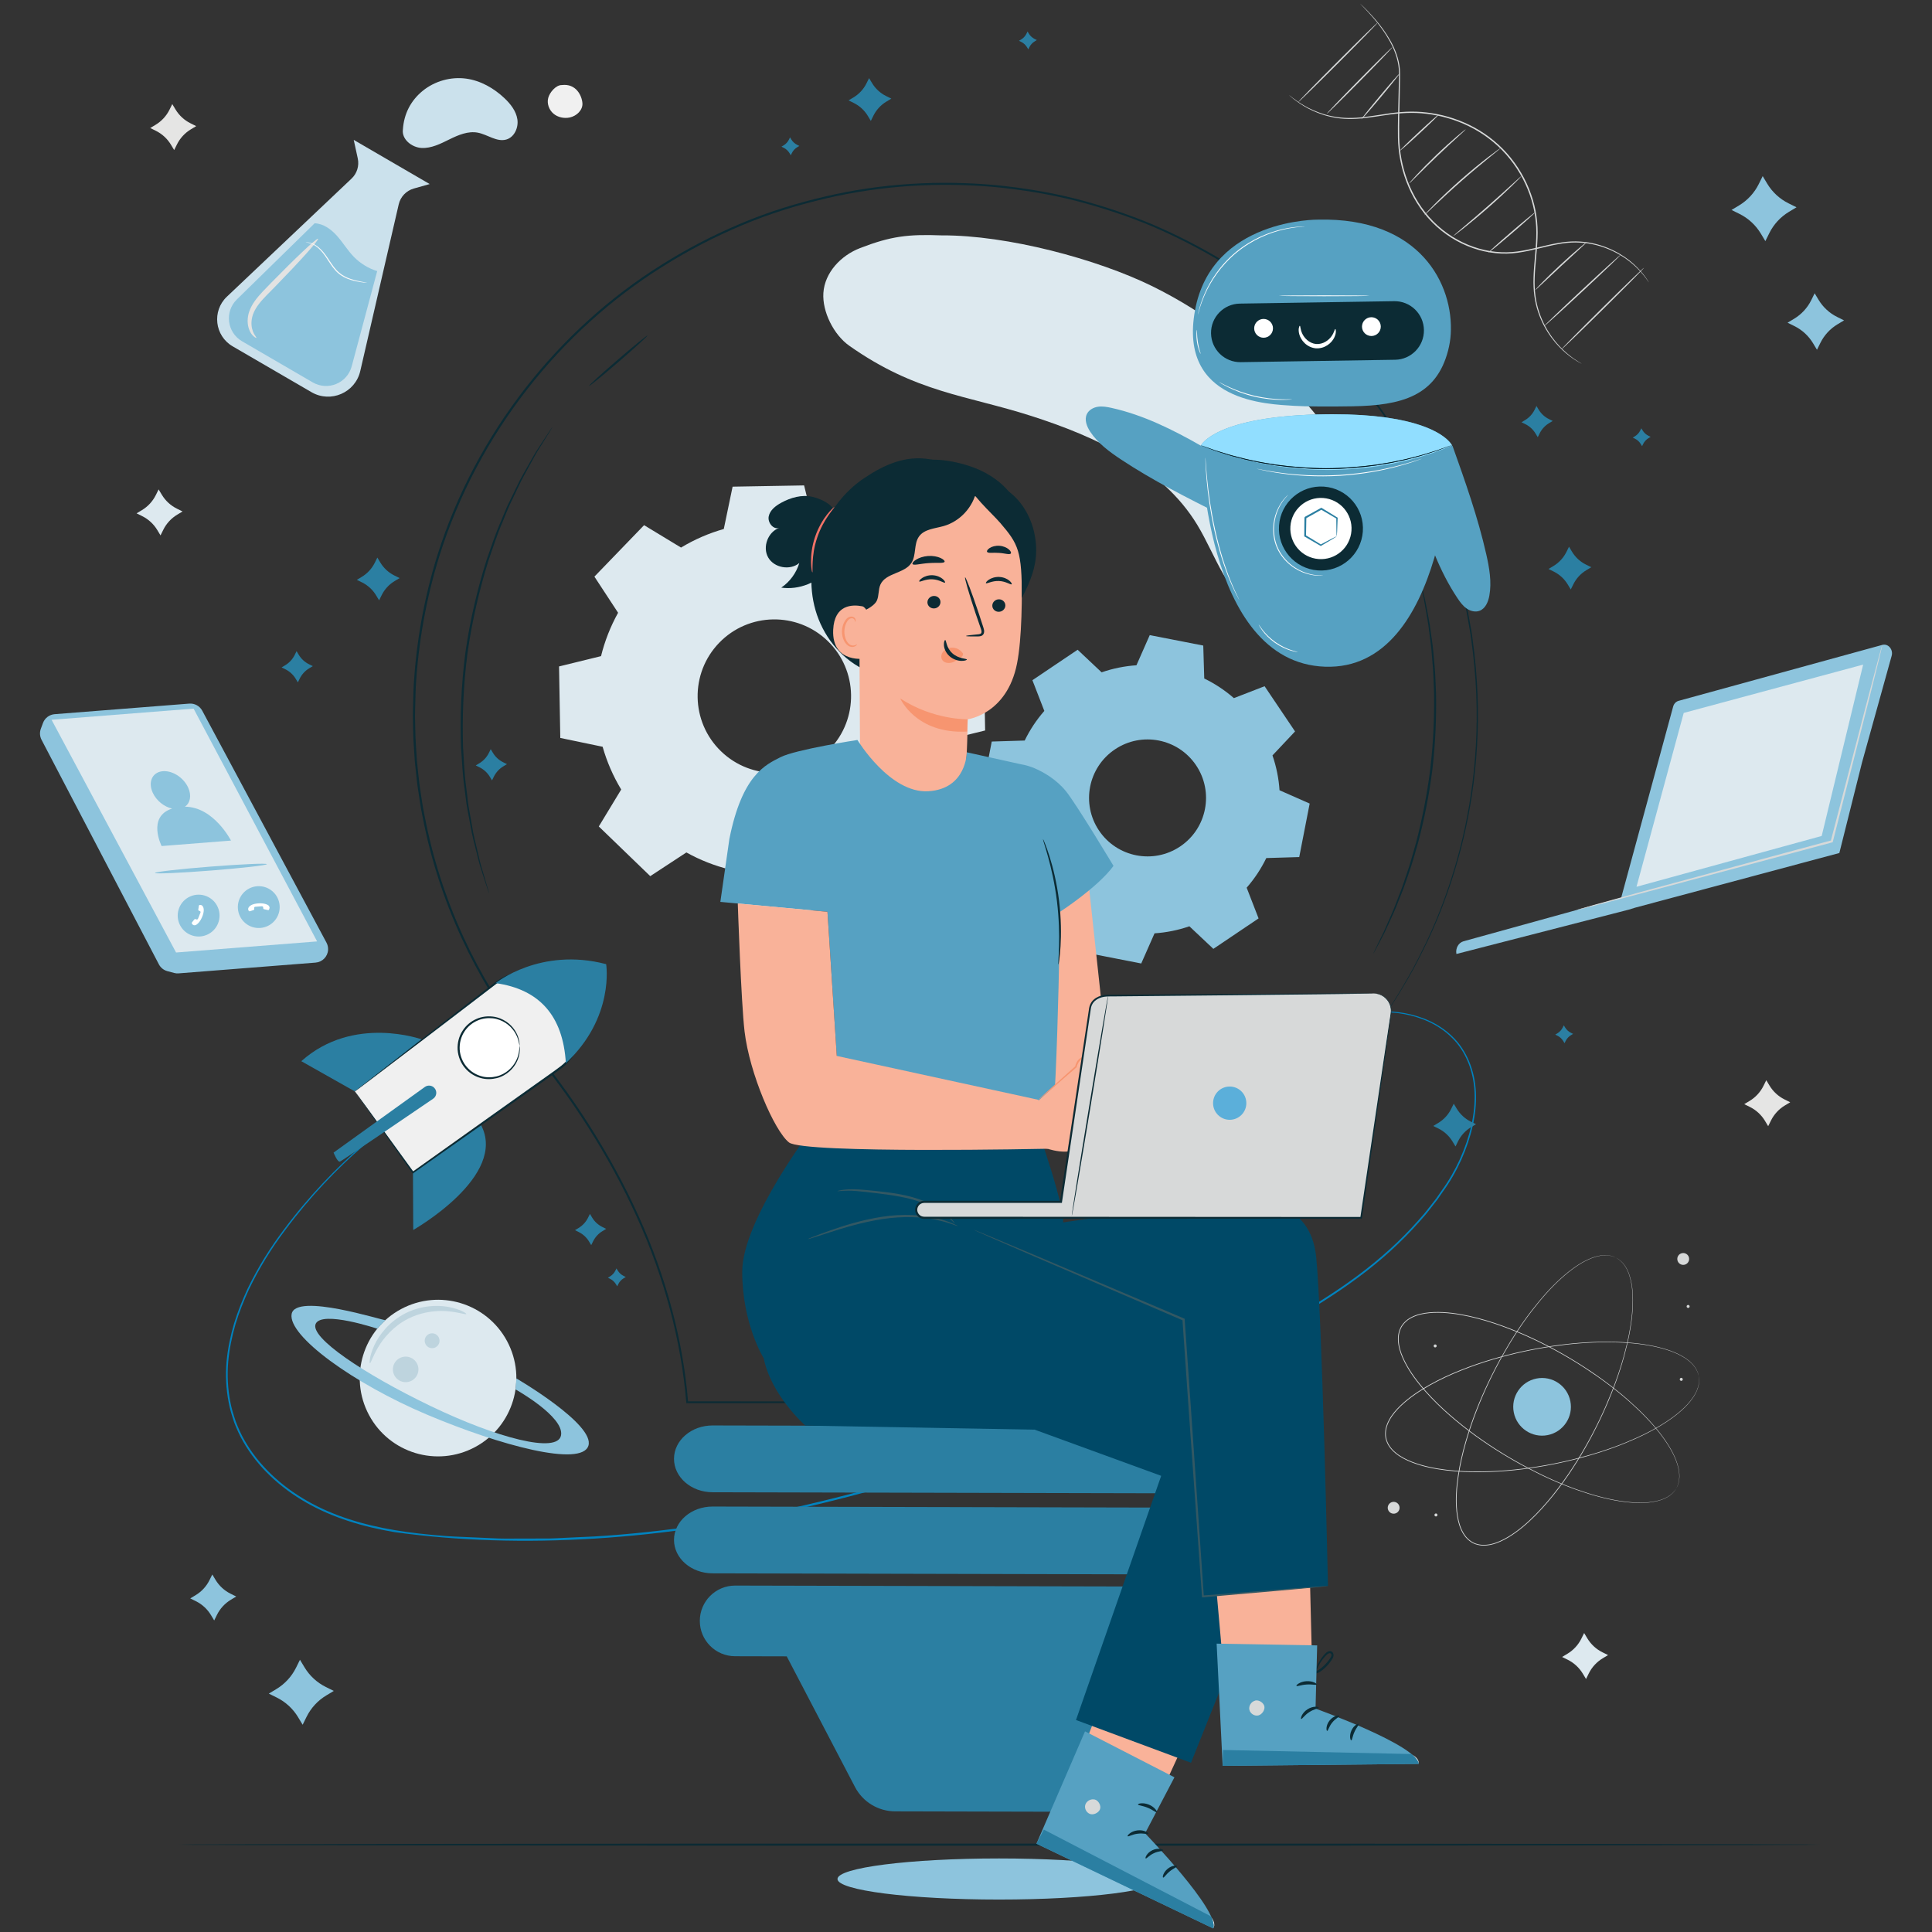 <?xml version="1.0" encoding="UTF-8" standalone="no"?><!DOCTYPE svg PUBLIC "-//W3C//DTD SVG 1.1//EN" "http://www.w3.org/Graphics/SVG/1.1/DTD/svg11.dtd"><svg width="100%" height="100%" viewBox="0 0 512 512" version="1.1" xmlns="http://www.w3.org/2000/svg" xmlns:xlink="http://www.w3.org/1999/xlink" xml:space="preserve" xmlns:serif="http://www.serif.com/" style="fill-rule:evenodd;clip-rule:evenodd;stroke-linejoin:round;stroke-miterlimit:2;"><rect x="0" y="0" width="512" height="512" fill="#333333" stroke="none"/><g><path d="M307.573,497.955c0,3.007 -19.168,5.446 -42.815,5.446c-23.646,0 -42.815,-2.439 -42.815,-5.446c-0,-3.008 19.169,-5.446 42.815,-5.446c23.647,-0 42.815,2.438 42.815,5.446Z" style="fill:#8dc4dd;fill-rule:nonzero;"/><path d="M190.583,170.356c-7.799,8.079 -7.574,20.951 0.505,28.75c8.078,7.799 20.95,7.573 28.749,-0.505c7.799,-8.079 7.573,-20.951 -0.506,-28.75c-8.079,-7.799 -20.948,-7.572 -28.748,0.505Zm-10.102,-25.245c3.583,-2.164 7.398,-3.806 11.332,-4.924l2.334,-11.215l18.949,-0.332l2.728,11.125c3.97,0.979 7.841,2.485 11.498,4.523l9.578,-6.278l13.634,13.166l-5.937,9.79c2.167,3.584 3.809,7.4 4.926,11.334l11.214,2.334l0.333,18.95l-11.127,2.728c-0.978,3.969 -2.484,7.839 -4.522,11.496l6.276,9.579l-13.163,13.634l-9.792,-5.935c-3.582,2.164 -7.398,3.806 -11.332,4.924l-2.336,11.215l-18.948,0.332l-2.729,-11.126c-3.97,-0.979 -7.839,-2.486 -11.497,-4.524l-9.576,6.279l-13.637,-13.166l5.937,-9.79c-2.164,-3.584 -3.807,-7.398 -4.924,-11.333l-11.217,-2.334l-0.331,-18.95l11.127,-2.729c0.978,-3.97 2.486,-7.839 4.522,-11.497l-6.277,-9.577l13.165,-13.635l9.792,5.936Z" style="fill:#dde9ef;fill-rule:nonzero;"/><path d="M295.453,198.603c-7.1,4.783 -8.979,14.413 -4.196,21.514c4.781,7.099 14.413,8.978 21.513,4.195c7.1,-4.781 8.979,-14.414 4.197,-21.514c-4.782,-7.099 -14.415,-8.977 -21.514,-4.195Zm-3.514,-20.428c3.014,-1.044 6.12,-1.661 9.23,-1.87l3.525,-7.99l14.182,2.767l0.262,8.729c2.806,1.361 5.451,3.099 7.852,5.202l8.14,-3.158l8.071,11.986l-5.983,6.354c1.044,3.016 1.662,6.122 1.867,9.233l7.991,3.524l-2.767,14.182l-8.728,0.262c-1.362,2.805 -3.102,5.45 -5.203,7.853l3.157,8.14l-11.983,8.07l-6.355,-5.983c-3.017,1.044 -6.122,1.661 -9.233,1.867l-3.525,7.991l-14.18,-2.767l-0.265,-8.729c-2.804,-1.362 -5.45,-3.101 -7.851,-5.201l-8.139,3.155l-8.072,-11.983l5.984,-6.355c-1.045,-3.017 -1.662,-6.121 -1.868,-9.233l-7.991,-3.525l2.767,-14.179l8.73,-0.266c1.36,-2.803 3.1,-5.448 5.201,-7.85l-3.157,-8.139l11.984,-8.073l6.357,5.986Z" style="fill:#8dc4dd;fill-rule:nonzero;"/><path d="M341.626,25.202c0.005,-0.004 0.092,0.061 0.259,0.192c0.169,0.129 0.407,0.337 0.74,0.586c0.657,0.506 1.651,1.225 3.014,2.013c1.359,0.789 3.109,1.621 5.245,2.276c2.133,0.648 4.668,1.074 7.477,0.984c2.813,-0.064 5.859,-0.609 9.141,-1.103c3.276,-0.514 6.869,-0.79 10.596,-0.338c3.722,0.439 7.571,1.486 11.247,3.267c3.668,1.783 7.151,4.321 10.027,7.564c2.881,3.236 5.026,6.972 6.374,10.824c1.366,3.851 1.889,7.834 1.719,11.575c-0.138,3.744 -0.662,7.259 -0.755,10.567c-0.127,3.305 0.273,6.393 1.18,9.053c0.877,2.67 2.135,4.911 3.447,6.713c1.31,1.808 2.675,3.185 3.868,4.206c0.581,0.532 1.161,0.925 1.636,1.302c0.503,0.336 0.92,0.638 1.273,0.855c0.343,0.206 0.611,0.369 0.809,0.488c0.181,0.112 0.272,0.172 0.269,0.177c-0.004,0.006 -0.102,-0.044 -0.288,-0.143c-0.203,-0.113 -0.477,-0.264 -0.83,-0.457c-0.36,-0.209 -0.784,-0.501 -1.296,-0.829c-0.485,-0.367 -1.076,-0.755 -1.668,-1.282c-1.214,-1.01 -2.604,-2.381 -3.942,-4.194c-1.34,-1.806 -2.628,-4.059 -3.53,-6.752c-0.932,-2.683 -1.354,-5.82 -1.238,-9.146c0.08,-3.331 0.593,-6.852 0.72,-10.569c0.159,-3.711 -0.366,-7.634 -1.72,-11.442c-1.339,-3.806 -3.461,-7.498 -6.308,-10.697c-2.841,-3.206 -6.28,-5.713 -9.908,-7.482c-3.633,-1.767 -7.441,-2.811 -11.125,-3.255c-3.693,-0.456 -7.241,-0.196 -10.511,0.303c-3.278,0.478 -6.341,1.012 -9.18,1.06c-2.839,0.074 -5.402,-0.377 -7.547,-1.048c-2.148,-0.68 -3.9,-1.539 -5.256,-2.351c-1.36,-0.813 -2.344,-1.553 -2.986,-2.08c-0.327,-0.258 -0.557,-0.476 -0.719,-0.615c-0.159,-0.142 -0.239,-0.217 -0.234,-0.222Z" style="fill:#d7d9d9;fill-rule:nonzero;"/><path d="M360.426,0.95c0,0 1.357,1.159 3.501,3.56c1.065,1.205 2.325,2.727 3.573,4.651c1.237,1.914 2.502,4.251 3.156,7.084c0.168,0.704 0.271,1.441 0.338,2.197c0.042,0.761 0.047,1.532 0.031,2.314c-0.03,1.57 -0.061,3.202 -0.091,4.891c-0.075,3.377 -0.182,6.987 -0.12,10.779c0.075,3.777 0.773,7.742 2.238,11.586c1.461,3.837 3.707,7.558 6.773,10.659c3.064,3.097 6.777,5.388 10.655,6.74c3.879,1.352 7.927,1.759 11.664,1.227c3.75,-0.505 7.208,-1.62 10.55,-2.203c1.667,-0.303 3.307,-0.483 4.886,-0.466c1.579,0.031 3.091,0.187 4.504,0.496c2.829,0.607 5.249,1.679 7.219,2.841c1.976,1.171 3.491,2.464 4.616,3.614c1.133,1.147 1.89,2.151 2.374,2.844c0.223,0.343 0.399,0.612 0.526,0.807c0.116,0.184 0.167,0.283 0.167,0.283c0,0 -0.074,-0.085 -0.199,-0.262c-0.135,-0.189 -0.319,-0.451 -0.555,-0.785c-0.501,-0.677 -1.275,-1.66 -2.416,-2.784c-1.135,-1.127 -2.653,-2.393 -4.62,-3.537c-1.963,-1.134 -4.366,-2.179 -7.167,-2.761c-1.398,-0.297 -2.893,-0.443 -4.45,-0.467c-1.559,-0.009 -3.177,0.175 -4.829,0.482c-3.316,0.592 -6.768,1.718 -10.56,2.241c-3.787,0.549 -7.899,0.143 -11.831,-1.224c-3.931,-1.363 -7.694,-3.682 -10.801,-6.822c-3.107,-3.142 -5.377,-6.911 -6.849,-10.792c-1.477,-3.888 -2.175,-7.897 -2.241,-11.711c-0.052,-3.806 0.068,-7.415 0.154,-10.793c0.04,-1.688 0.077,-3.318 0.113,-4.885c0.022,-0.786 0.021,-1.552 -0.018,-2.292c-0.062,-0.742 -0.158,-1.465 -0.321,-2.159c-0.625,-2.789 -1.86,-5.115 -3.073,-7.029c-1.222,-1.922 -2.461,-3.452 -3.507,-4.668c-1.046,-1.216 -1.911,-2.115 -2.498,-2.724c-0.285,-0.292 -0.509,-0.521 -0.672,-0.689c-0.148,-0.156 -0.22,-0.243 -0.22,-0.243Z" style="fill:#d7d9d9;fill-rule:nonzero;"/><path d="M370.896,19.502c0.079,0.067 -2.12,2.827 -4.912,6.166c-2.791,3.34 -5.119,5.992 -5.199,5.926c-0.078,-0.066 2.12,-2.826 4.912,-6.167c2.792,-3.339 5.119,-5.991 5.199,-5.925Z" style="fill:#d7d9d9;fill-rule:nonzero;"/><path d="M369.009,12.501c0.074,0.073 -3.761,4.081 -8.567,8.953c-4.807,4.873 -8.76,8.764 -8.834,8.691c-0.074,-0.072 3.762,-4.081 8.567,-8.954c4.805,-4.871 8.761,-8.762 8.834,-8.69Z" style="fill:#d7d9d9;fill-rule:nonzero;"/><path d="M365.087,6.004c0.073,0.074 -4.582,4.848 -10.396,10.664c-5.815,5.816 -10.587,10.472 -10.661,10.398c-0.073,-0.073 4.581,-4.847 10.397,-10.664c5.813,-5.815 10.587,-10.471 10.66,-10.398Z" style="fill:#d7d9d9;fill-rule:nonzero;"/><path d="M406.814,56.29c0.067,0.079 -2.647,2.526 -6.063,5.466c-3.418,2.94 -6.24,5.259 -6.309,5.181c-0.067,-0.079 2.647,-2.525 6.065,-5.466c3.415,-2.939 6.24,-5.258 6.307,-5.181Z" style="fill:#d7d9d9;fill-rule:nonzero;"/><path d="M403.191,46.672c0.017,0.018 -0.207,0.27 -0.63,0.708c-0.425,0.438 -1.05,1.062 -1.831,1.82c-1.562,1.517 -3.764,3.572 -6.26,5.767c-2.5,2.194 -4.821,4.114 -6.527,5.468c-0.853,0.678 -1.551,1.217 -2.04,1.58c-0.489,0.363 -0.766,0.555 -0.782,0.535c-0.017,-0.02 0.23,-0.25 0.691,-0.648c0.52,-0.444 1.178,-1.004 1.963,-1.672c1.662,-1.405 3.952,-3.353 6.446,-5.544c2.494,-2.192 4.72,-4.213 6.328,-5.678c0.763,-0.693 1.404,-1.274 1.909,-1.734c0.455,-0.405 0.715,-0.62 0.733,-0.602Z" style="fill:#d7d9d9;fill-rule:nonzero;"/><path d="M397.635,39.279c0.015,0.022 -0.269,0.27 -0.794,0.701c-0.583,0.475 -1.335,1.086 -2.237,1.82c-1.887,1.537 -4.476,3.683 -7.263,6.132c-2.788,2.452 -5.249,4.743 -7.014,6.417c-0.845,0.801 -1.548,1.468 -2.093,1.984c-0.495,0.467 -0.778,0.717 -0.795,0.699c-0.02,-0.019 0.228,-0.303 0.694,-0.802c0.462,-0.5 1.148,-1.208 2.009,-2.07c1.721,-1.726 4.158,-4.052 6.952,-6.508c2.794,-2.455 5.414,-4.574 7.345,-6.059c0.966,-0.744 1.757,-1.332 2.313,-1.728c0.554,-0.397 0.867,-0.605 0.883,-0.586Z" style="fill:#d7d9d9;fill-rule:nonzero;"/><path d="M388.434,34.277c0.017,0.02 -0.187,0.229 -0.572,0.589c-0.444,0.41 -0.989,0.914 -1.635,1.509c-1.384,1.268 -3.291,3.026 -5.362,5.006c-2.072,1.981 -3.914,3.808 -5.243,5.134c-0.623,0.617 -1.15,1.141 -1.58,1.567c-0.378,0.366 -0.594,0.561 -0.614,0.544c-0.018,-0.019 0.164,-0.247 0.508,-0.645c0.343,-0.398 0.853,-0.962 1.495,-1.65c1.283,-1.375 3.1,-3.236 5.174,-5.222c2.076,-1.983 4.015,-3.713 5.448,-4.933c0.715,-0.61 1.301,-1.095 1.715,-1.421c0.413,-0.326 0.649,-0.497 0.666,-0.478Z" style="fill:#d7d9d9;fill-rule:nonzero;"/><path d="M381.31,30.333c0.07,0.075 -2.17,2.276 -5.006,4.916c-2.835,2.638 -5.189,4.717 -5.261,4.64c-0.07,-0.075 2.17,-2.277 5.006,-4.915c2.834,-2.639 5.19,-4.718 5.261,-4.641Z" style="fill:#d7d9d9;fill-rule:nonzero;"/><path d="M420.534,64.131c0.017,0.021 -0.163,0.21 -0.505,0.537c-0.408,0.382 -0.897,0.837 -1.466,1.369c-1.314,1.212 -2.995,2.764 -4.856,4.48c-1.848,1.733 -3.518,3.298 -4.822,4.522c-0.571,0.529 -1.06,0.983 -1.47,1.363c-0.351,0.317 -0.554,0.484 -0.572,0.465c-0.019,-0.018 0.149,-0.22 0.47,-0.569c0.319,-0.349 0.793,-0.845 1.387,-1.448c1.188,-1.208 2.858,-2.846 4.751,-4.606c1.892,-1.76 3.646,-3.309 4.937,-4.406c0.644,-0.548 1.173,-0.986 1.546,-1.279c0.371,-0.293 0.584,-0.447 0.6,-0.428Z" style="fill:#d7d9d9;fill-rule:nonzero;"/><path d="M429.504,67.51c0.07,0.077 -4.421,4.378 -10.029,9.607c-5.612,5.229 -10.216,9.407 -10.287,9.331c-0.07,-0.075 4.421,-4.375 10.03,-9.606c5.611,-5.229 10.215,-9.407 10.286,-9.332Z" style="fill:#d7d9d9;fill-rule:nonzero;"/><path d="M435.674,70.961c0.071,0.074 -4.764,4.972 -10.801,10.941c-6.038,5.968 -10.991,10.747 -11.065,10.674c-0.073,-0.075 4.762,-4.971 10.801,-10.941c6.039,-5.968 10.992,-10.747 11.065,-10.674Z" style="fill:#d7d9d9;fill-rule:nonzero;"/><path d="M444.215,394.483c-0,0 0.071,-0.152 0.213,-0.446l0.12,-0.246c0.039,-0.093 0.07,-0.201 0.109,-0.315c0.075,-0.228 0.175,-0.491 0.221,-0.806c0.027,-0.156 0.066,-0.32 0.092,-0.495c0.014,-0.177 0.026,-0.364 0.041,-0.559c0.023,-0.195 0.015,-0.399 0.006,-0.614c-0.016,-0.213 -0,-0.438 -0.039,-0.667c-0.083,-0.925 -0.352,-1.972 -0.766,-3.103c-0.826,-2.272 -2.367,-4.834 -4.483,-7.531c-2.116,-2.704 -4.846,-5.521 -8.082,-8.382c-3.239,-2.859 -7.02,-5.728 -11.265,-8.519c-4.248,-2.786 -8.969,-5.495 -14.14,-7.923c-2.588,-1.211 -5.287,-2.348 -8.098,-3.366c-2.81,-1.022 -5.734,-1.914 -8.766,-2.589c-3.03,-0.659 -6.182,-1.131 -9.385,-1.017c-1.593,0.069 -3.212,0.27 -4.734,0.82c-0.758,0.276 -1.485,0.642 -2.145,1.109c-0.644,0.49 -1.208,1.085 -1.633,1.777c-0.4,0.707 -0.65,1.487 -0.766,2.289c-0.092,0.804 -0.062,1.617 0.066,2.415c0.253,1.598 0.862,3.111 1.576,4.54c1.449,2.859 3.391,5.388 5.435,7.72c2.058,2.325 4.256,4.455 6.511,6.417c2.252,1.966 4.555,3.778 6.869,5.456c4.631,3.347 9.288,6.166 13.783,8.532c4.498,2.363 8.838,4.28 12.911,5.728c4.068,1.446 7.857,2.47 11.246,3.011c3.385,0.545 6.372,0.651 8.759,0.274c1.19,-0.188 2.235,-0.458 3.085,-0.834c0.221,-0.078 0.409,-0.2 0.603,-0.291c0.193,-0.095 0.375,-0.187 0.535,-0.301c0.163,-0.107 0.32,-0.21 0.467,-0.307c0.142,-0.106 0.267,-0.22 0.389,-0.32c0.255,-0.193 0.436,-0.407 0.599,-0.585l0.224,-0.247l0.157,-0.223c0.185,-0.268 0.285,-0.402 0.285,-0.402c-0,0 -0.088,0.141 -0.27,0.412l-0.154,0.228l-0.221,0.251c-0.161,0.181 -0.34,0.398 -0.595,0.595c-0.122,0.102 -0.247,0.217 -0.387,0.326c-0.149,0.1 -0.305,0.202 -0.47,0.313c-0.159,0.115 -0.342,0.21 -0.535,0.307c-0.194,0.093 -0.384,0.215 -0.604,0.295c-0.852,0.384 -1.901,0.661 -3.097,0.856c-2.395,0.39 -5.392,0.293 -8.785,-0.242c-3.401,-0.532 -7.197,-1.549 -11.277,-2.991c-4.08,-1.441 -8.43,-3.355 -12.939,-5.714c-4.503,-2.364 -9.171,-5.181 -13.812,-8.53c-2.317,-1.677 -4.626,-3.492 -6.885,-5.461c-2.26,-1.966 -4.465,-4.098 -6.531,-6.431c-2.052,-2.339 -4.003,-4.876 -5.466,-7.758c-0.717,-1.439 -1.334,-2.968 -1.594,-4.595c-0.129,-0.811 -0.159,-1.643 -0.067,-2.469c0.12,-0.824 0.377,-1.629 0.791,-2.36c0.44,-0.718 1.023,-1.329 1.684,-1.833c0.679,-0.483 1.421,-0.856 2.194,-1.136c1.549,-0.558 3.184,-0.76 4.791,-0.828c3.229,-0.116 6.392,0.36 9.432,1.023c3.041,0.678 5.974,1.573 8.788,2.6c2.815,1.022 5.52,2.162 8.11,3.378c5.177,2.435 9.902,5.155 14.153,7.949c4.248,2.802 8.028,5.68 11.266,8.552c3.236,2.871 5.966,5.699 8.077,8.417c2.113,2.708 3.65,5.283 4.47,7.569c0.409,1.139 0.675,2.191 0.751,3.123c0.038,0.231 0.021,0.457 0.035,0.672c0.009,0.216 0.015,0.422 -0.01,0.619c-0.016,0.196 -0.031,0.382 -0.046,0.561c-0.026,0.176 -0.067,0.341 -0.097,0.498c-0.049,0.316 -0.153,0.578 -0.231,0.808c-0.041,0.114 -0.073,0.221 -0.113,0.313l-0.126,0.245c-0.148,0.291 -0.23,0.438 -0.23,0.438Z" style="fill:#d7d9d9;fill-rule:nonzero;"/><path d="M450.173,364.624c0,-0 -0.05,-0.16 -0.139,-0.473l-0.074,-0.265c-0.033,-0.093 -0.081,-0.195 -0.128,-0.306c-0.095,-0.222 -0.196,-0.483 -0.371,-0.749c-0.082,-0.137 -0.165,-0.284 -0.261,-0.431c-0.109,-0.14 -0.223,-0.288 -0.341,-0.443c-0.114,-0.162 -0.256,-0.31 -0.405,-0.462c-0.154,-0.151 -0.292,-0.328 -0.474,-0.472c-0.678,-0.637 -1.574,-1.238 -2.636,-1.809c-2.129,-1.144 -4.983,-2.03 -8.359,-2.634c-3.377,-0.61 -7.293,-0.894 -11.61,-0.875c-4.321,0.023 -9.052,0.397 -14.078,1.142c-5.024,0.748 -10.351,1.869 -15.826,3.499c-2.737,0.818 -5.509,1.767 -8.284,2.879c-2.778,1.107 -5.553,2.389 -8.265,3.904c-2.699,1.523 -5.367,3.27 -7.679,5.488c-1.145,1.112 -2.218,2.339 -2.989,3.762c-0.382,0.71 -0.681,1.467 -0.861,2.257c-0.155,0.792 -0.181,1.611 -0.037,2.413c0.171,0.793 0.505,1.541 0.951,2.217c0.469,0.66 1.031,1.247 1.657,1.758c1.253,1.024 2.717,1.748 4.198,2.34c2.985,1.168 6.118,1.763 9.195,2.143c3.086,0.365 6.142,0.489 9.132,0.453c2.991,-0.031 5.915,-0.213 8.757,-0.501c5.683,-0.584 11.035,-1.581 15.965,-2.807c4.93,-1.232 9.446,-2.689 13.446,-4.319c4.002,-1.631 7.509,-3.387 10.399,-5.24c2.888,-1.847 5.188,-3.756 6.719,-5.627c0.763,-0.932 1.363,-1.829 1.746,-2.676c0.113,-0.203 0.173,-0.42 0.258,-0.617c0.08,-0.199 0.154,-0.39 0.198,-0.58c0.049,-0.189 0.099,-0.369 0.145,-0.542c0.034,-0.174 0.051,-0.34 0.077,-0.498c0.06,-0.312 0.053,-0.594 0.058,-0.834c-0,-0.121 0.007,-0.232 0.001,-0.332c-0.01,-0.101 -0.022,-0.191 -0.031,-0.273c-0.039,-0.322 -0.054,-0.49 -0.054,-0.49c0,-0 0.028,0.165 0.073,0.488c0.011,0.082 0.022,0.173 0.037,0.272c0.007,0.103 0.002,0.214 0.003,0.333c-0.001,0.243 0.009,0.526 -0.05,0.842c-0.023,0.157 -0.039,0.326 -0.072,0.501c-0.045,0.172 -0.092,0.353 -0.142,0.545c-0.041,0.194 -0.117,0.385 -0.194,0.586c-0.084,0.198 -0.145,0.417 -0.256,0.623c-0.379,0.854 -0.978,1.76 -1.741,2.7c-1.528,1.886 -3.829,3.809 -6.718,5.668c-2.891,1.865 -6.402,3.635 -10.405,5.274c-4.003,1.641 -8.524,3.11 -13.458,4.349c-4.936,1.234 -10.294,2.239 -15.987,2.827c-2.845,0.293 -5.777,0.476 -8.773,0.509c-2.996,0.039 -6.059,-0.085 -9.154,-0.451c-3.089,-0.378 -6.233,-0.973 -9.242,-2.151c-1.496,-0.597 -2.972,-1.328 -4.25,-2.367c-0.637,-0.52 -1.212,-1.121 -1.694,-1.799c-0.457,-0.695 -0.803,-1.466 -0.98,-2.288c-0.149,-0.828 -0.122,-1.674 0.037,-2.489c0.185,-0.81 0.491,-1.584 0.881,-2.307c0.785,-1.449 1.869,-2.688 3.023,-3.808c2.334,-2.235 5.01,-3.986 7.721,-5.515c2.721,-1.519 5.504,-2.802 8.287,-3.91c2.781,-1.112 5.56,-2.061 8.302,-2.877c5.485,-1.629 10.821,-2.746 15.854,-3.488c5.033,-0.737 9.771,-1.107 14.099,-1.118c4.325,-0.014 8.246,0.28 11.629,0.902c3.381,0.617 6.243,1.515 8.375,2.675c1.064,0.576 1.963,1.185 2.64,1.83c0.183,0.147 0.321,0.328 0.473,0.478c0.15,0.155 0.292,0.306 0.405,0.468c0.119,0.158 0.232,0.309 0.339,0.449c0.097,0.149 0.177,0.3 0.259,0.437c0.173,0.269 0.272,0.534 0.365,0.757c0.044,0.113 0.093,0.213 0.125,0.31l0.07,0.266c0.083,0.317 0.119,0.479 0.119,0.479Z" style="fill:#d7d9d9;fill-rule:nonzero;"/><path d="M428.216,333.283c-0,0 -0.158,-0.059 -0.46,-0.18l-0.254,-0.104c-0.095,-0.031 -0.204,-0.055 -0.321,-0.087c-0.234,-0.06 -0.502,-0.141 -0.82,-0.164c-0.157,-0.017 -0.324,-0.045 -0.5,-0.058c-0.177,0 -0.364,-0.001 -0.561,-0.002c-0.194,-0.011 -0.399,0.012 -0.613,0.037c-0.212,0.029 -0.437,0.03 -0.663,0.085c-0.917,0.145 -1.941,0.487 -3.043,0.977c-2.209,0.98 -4.658,2.694 -7.204,4.99c-2.551,2.296 -5.174,5.215 -7.804,8.641c-2.63,3.428 -5.231,7.398 -7.724,11.824c-2.486,4.43 -4.864,9.326 -6.929,14.653c-1.031,2.664 -1.98,5.436 -2.801,8.311c-0.825,2.873 -1.514,5.853 -1.978,8.925c-0.449,3.066 -0.704,6.242 -0.369,9.431c0.178,1.586 0.491,3.186 1.143,4.667c0.328,0.737 0.743,1.436 1.257,2.064c0.531,0.608 1.162,1.128 1.882,1.507c0.734,0.35 1.53,0.545 2.336,0.605c0.811,0.035 1.619,-0.05 2.406,-0.231c1.576,-0.365 3.045,-1.077 4.421,-1.884c2.752,-1.645 5.142,-3.754 7.327,-5.954c2.181,-2.216 4.151,-4.555 5.953,-6.94c1.807,-2.383 3.456,-4.805 4.97,-7.227c3.021,-4.851 5.511,-9.691 7.564,-14.34c2.046,-4.649 3.66,-9.112 4.824,-13.273c1.162,-4.159 1.923,-8.01 2.229,-11.428c0.31,-3.414 0.211,-6.403 -0.33,-8.757c-0.268,-1.174 -0.611,-2.198 -1.045,-3.02c-0.093,-0.215 -0.226,-0.395 -0.331,-0.581c-0.107,-0.186 -0.213,-0.362 -0.339,-0.513c-0.117,-0.156 -0.23,-0.306 -0.336,-0.447c-0.118,-0.133 -0.238,-0.25 -0.347,-0.365c-0.21,-0.239 -0.437,-0.407 -0.624,-0.556l-0.263,-0.206l-0.233,-0.141c-0.279,-0.169 -0.42,-0.259 -0.42,-0.259c-0,0 0.147,0.079 0.429,0.243l0.239,0.138l0.264,0.201c0.192,0.149 0.421,0.314 0.636,0.553c0.109,0.116 0.232,0.231 0.351,0.365c0.109,0.141 0.223,0.29 0.343,0.445c0.129,0.152 0.234,0.329 0.346,0.514c0.103,0.188 0.241,0.369 0.335,0.582c0.442,0.825 0.791,1.853 1.066,3.032c0.554,2.362 0.665,5.358 0.364,8.78c-0.295,3.429 -1.049,7.287 -2.207,11.455c-1.156,4.171 -2.764,8.642 -4.809,13.302c-2.048,4.656 -4.536,9.506 -7.558,14.368c-1.513,2.427 -3.163,4.855 -4.973,7.244c-1.804,2.391 -3.781,4.737 -5.967,6.96c-2.19,2.209 -4.587,4.327 -7.362,5.986c-1.387,0.815 -2.869,1.537 -4.474,1.906c-0.801,0.185 -1.629,0.273 -2.459,0.239c-0.829,-0.063 -1.652,-0.265 -2.411,-0.628c-0.744,-0.39 -1.395,-0.928 -1.942,-1.553c-0.528,-0.643 -0.952,-1.358 -1.285,-2.111c-0.664,-1.506 -0.979,-3.123 -1.158,-4.723c-0.336,-3.211 -0.079,-6.401 0.373,-9.479c0.468,-3.082 1.159,-6.068 1.987,-8.947c0.825,-2.88 1.779,-5.655 2.812,-8.324c2.075,-5.331 4.461,-10.232 6.957,-14.665c2.501,-4.431 5.112,-8.401 7.754,-11.829c2.641,-3.426 5.276,-6.345 7.84,-8.638c2.557,-2.295 5.021,-4.004 7.243,-4.98c1.108,-0.487 2.141,-0.825 3.066,-0.965c0.227,-0.054 0.455,-0.054 0.668,-0.081c0.214,-0.023 0.419,-0.043 0.616,-0.033c0.197,0.002 0.385,0.004 0.564,0.007c0.177,0.015 0.345,0.044 0.503,0.062c0.318,0.028 0.588,0.112 0.822,0.176c0.118,0.033 0.225,0.058 0.321,0.091l0.254,0.109c0.3,0.128 0.452,0.198 0.452,0.198Z" style="fill:#d7d9d9;fill-rule:nonzero;"/><path d="M370.207,398.269c0.72,0.483 0.914,1.458 0.431,2.177c-0.482,0.72 -1.456,0.915 -2.177,0.434c-0.722,-0.483 -0.913,-1.459 -0.432,-2.178c0.482,-0.722 1.457,-0.915 2.178,-0.433Z" style="fill:#d7d9d9;fill-rule:nonzero;"/><path d="M447.608,333.332c0.168,0.85 -0.384,1.675 -1.234,1.844c-0.851,0.169 -1.677,-0.384 -1.845,-1.235c-0.17,-0.848 0.383,-1.675 1.235,-1.844c0.849,-0.169 1.676,0.383 1.844,1.235Z" style="fill:#d7d9d9;fill-rule:nonzero;"/><path d="M380.932,401.403c0.044,0.216 -0.097,0.426 -0.312,0.469c-0.217,0.042 -0.427,-0.097 -0.47,-0.314c-0.042,-0.216 0.098,-0.426 0.315,-0.468c0.215,-0.044 0.425,0.096 0.467,0.313Z" style="fill:#d7d9d9;fill-rule:nonzero;"/><path d="M380.726,356.605c0.043,0.216 -0.098,0.426 -0.314,0.468c-0.215,0.044 -0.425,-0.098 -0.468,-0.313c-0.044,-0.215 0.098,-0.425 0.313,-0.469c0.216,-0.043 0.427,0.098 0.469,0.314Z" style="fill:#d7d9d9;fill-rule:nonzero;"/><path d="M445.944,365.463c0.043,0.217 -0.098,0.427 -0.315,0.469c-0.215,0.043 -0.425,-0.097 -0.468,-0.313c-0.043,-0.216 0.099,-0.426 0.314,-0.469c0.214,-0.043 0.425,0.098 0.469,0.313Z" style="fill:#d7d9d9;fill-rule:nonzero;"/><path d="M447.763,346.144c0.043,0.216 -0.098,0.427 -0.314,0.47c-0.218,0.041 -0.426,-0.098 -0.469,-0.315c-0.043,-0.216 0.098,-0.426 0.313,-0.468c0.215,-0.044 0.426,0.096 0.47,0.313Z" style="fill:#d7d9d9;fill-rule:nonzero;"/><path d="M416.161,371.335c0.821,4.138 -1.869,8.16 -6.009,8.982c-4.138,0.822 -8.163,-1.87 -8.983,-6.008c-0.821,-4.142 1.871,-8.163 6.009,-8.984c4.14,-0.82 8.16,1.87 8.983,6.01Z" style="fill:#8dc4dd;fill-rule:nonzero;"/><path d="M359.208,128.22c-3.338,-8.741 -8.399,-16.65 -14.982,-23.367c-11.343,-11.575 -24.248,-21.822 -38.859,-29.006c-14.612,-7.183 -38.445,-13.561 -55.798,-13.467c-8.961,-0.342 -13.488,0.216 -21.643,3.365c-5.093,1.967 -9.368,6.503 -9.72,11.884c-0.328,4.979 2.746,11.099 6.863,14c17.671,12.456 31.055,13.105 48.194,18.593c17.137,5.486 34.774,13.609 44.018,28.855c5.018,8.272 7.875,18.86 16.581,23.251c8.436,4.254 19.567,0.123 24.74,-7.703c5.172,-7.825 3.944,-17.663 0.606,-26.405Z" style="fill:#dde9ef;fill-rule:nonzero;"/><path d="M124.244,284.587c-0,-0 -0.428,0.25 -1.278,0.713c-0.845,0.472 -2.13,1.122 -3.754,2.083c-3.277,1.866 -8.056,4.742 -13.826,8.998c-5.761,4.246 -12.542,9.864 -19.501,17.294c-3.48,3.711 -7.006,7.864 -10.442,12.498c-3.465,4.607 -6.716,9.794 -9.483,15.561c-1.329,2.906 -2.562,5.943 -3.53,9.145c-0.934,3.208 -1.637,6.562 -1.956,10.03c-0.294,3.471 -0.128,7.047 0.563,10.59c0.306,1.784 0.88,3.519 1.454,5.265c0.661,1.717 1.418,3.417 2.362,5.034c3.717,6.521 9.588,11.994 16.522,15.943c6.947,3.983 14.964,6.383 23.288,7.77c4.172,0.695 8.434,1.162 12.754,1.495c2.161,0.185 4.342,0.258 6.531,0.352c2.191,0.095 4.394,0.189 6.608,0.285c2.213,0.138 4.441,0.093 6.681,0.091c2.239,-0.005 4.49,-0.012 6.751,-0.017c2.263,0.04 4.53,-0.147 6.812,-0.229c2.28,-0.105 4.571,-0.212 6.873,-0.318c18.401,-1.114 37.324,-4.046 56.364,-8.459c38.129,-8.862 72.981,-22.659 103.663,-36.984c15.367,-7.106 29.746,-14.534 41.859,-23.507c6.056,-4.465 11.474,-9.364 16.114,-14.579c0.576,-0.656 1.148,-1.308 1.718,-1.956c0.566,-0.654 1.071,-1.35 1.606,-2.017c0.527,-0.673 1.053,-1.342 1.573,-2.008c0.482,-0.696 0.962,-1.386 1.44,-2.073c1.977,-2.704 3.588,-5.561 4.908,-8.469c2.604,-5.811 4.091,-11.872 3.847,-17.622c-0.238,-5.723 -2.425,-11.056 -6.09,-14.577c-3.625,-3.566 -8.222,-5.361 -12.459,-6.158c-4.281,-0.788 -8.311,-0.594 -11.827,0.009c-3.53,0.588 -6.583,1.521 -9.186,2.422c-2.605,0.905 -4.762,1.801 -6.503,2.528c-1.727,0.743 -3.047,1.311 -3.944,1.697c-0.887,0.387 -1.348,0.571 -1.348,0.571c-0,0 0.445,-0.221 1.324,-0.624c0.881,-0.402 2.188,-0.999 3.923,-1.75c1.734,-0.744 3.887,-1.657 6.491,-2.584c2.603,-0.918 5.661,-1.872 9.205,-2.48c3.533,-0.623 7.592,-0.836 11.916,-0.057c4.275,0.788 8.934,2.584 12.632,6.197c3.737,3.567 5.977,8.993 6.229,14.79c0.262,5.824 -1.228,11.941 -3.842,17.805c-1.322,2.931 -2.947,5.825 -4.928,8.542c-0.478,0.693 -0.959,1.388 -1.443,2.086c-0.523,0.672 -1.048,1.346 -1.578,2.022c-0.535,0.673 -1.044,1.372 -1.61,2.03c-0.572,0.654 -1.146,1.309 -1.725,1.969c-4.652,5.249 -10.088,10.177 -16.16,14.668c-12.145,9.02 -26.549,16.479 -41.92,23.603c-30.69,14.361 -65.571,28.189 -103.757,37.065c-38.099,8.91 -75.93,11.404 -109.588,6.761c-8.365,-1.401 -16.44,-3.823 -23.453,-7.852c-6.994,-3.994 -12.925,-9.533 -16.683,-16.147c-0.955,-1.64 -1.722,-3.364 -2.389,-5.105c-0.579,-1.771 -1.157,-3.53 -1.465,-5.339c-0.693,-3.591 -0.855,-7.21 -0.554,-10.716c0.328,-3.503 1.044,-6.883 1.991,-10.115c0.982,-3.224 2.228,-6.278 3.57,-9.196c2.793,-5.791 6.071,-10.992 9.558,-15.606c3.455,-4.636 7.001,-8.79 10.5,-12.498c6.995,-7.427 13.813,-13.03 19.603,-17.257c5.798,-4.233 10.602,-7.081 13.9,-8.917c3.298,-1.842 5.089,-2.696 5.089,-2.696Z" style="fill:#0083bf;fill-rule:nonzero;"/><path d="M443.388,187.303l-13.754,50.591l-41.769,11.548c-1.348,0.371 -2.182,1.851 -1.904,3.372l45.7,-11.755l1.611,-0.501l54.173,-14.504l6.012,-23.996l7.814,-28.129c0.574,-1.711 -0.839,-3.465 -2.44,-3.026l-53.993,14.828c-0.707,0.195 -1.259,0.794 -1.45,1.572Z" style="fill:#8dc4dd;fill-rule:nonzero;"/><path d="M446.202,188.934l-12.514,46.072l49.08,-13.468l10.986,-45.412l-47.552,12.808Z" style="fill:#dde9ef;fill-rule:nonzero;"/><path d="M498.831,170.903c0.008,0.002 -0.005,0.094 -0.041,0.268c-0.047,0.204 -0.102,0.46 -0.172,0.776c-0.174,0.72 -0.412,1.715 -0.715,2.981c-0.655,2.628 -1.587,6.375 -2.744,11.024c-2.388,9.381 -5.699,22.393 -9.439,37.094l-0.041,0.16l-0.161,0.043c-2.516,0.678 -5.166,1.391 -7.858,2.115c-16.504,4.405 -31.438,8.391 -42.297,11.288c-5.39,1.41 -9.765,2.554 -12.836,3.358c-1.488,0.376 -2.657,0.673 -3.497,0.885c-0.374,0.089 -0.675,0.159 -0.912,0.215c-0.208,0.046 -0.314,0.065 -0.317,0.055c-0.003,-0.009 0.1,-0.046 0.302,-0.111c0.232,-0.07 0.529,-0.159 0.897,-0.271c0.834,-0.236 1.994,-0.568 3.469,-0.989c3.061,-0.846 7.419,-2.049 12.788,-3.533c10.848,-2.94 25.769,-6.982 42.255,-11.448c2.691,-0.724 5.341,-1.436 7.86,-2.113l-0.202,0.204c3.814,-14.681 7.188,-27.677 9.622,-37.047c1.227,-4.629 2.217,-8.362 2.911,-10.981c0.344,-1.255 0.616,-2.242 0.811,-2.956c0.092,-0.31 0.164,-0.561 0.224,-0.761c0.053,-0.171 0.085,-0.258 0.093,-0.256Z" style="fill:#d7d9d9;fill-rule:nonzero;"/><path d="M125.886,383.497c-10.103,5.412 -22.678,1.61 -28.091,-8.491c-5.411,-10.104 -1.608,-22.679 8.494,-28.09c10.102,-5.412 22.678,-1.61 28.089,8.493c5.412,10.101 1.609,22.677 -8.492,28.088Z" style="fill:#dde9ef;fill-rule:nonzero;"/><path d="M107.508,366.29c-1.208,-0 -2.375,-0.649 -2.986,-1.787c-0.883,-1.649 -0.261,-3.699 1.386,-4.582c0.508,-0.273 1.056,-0.403 1.596,-0.403c1.208,0 2.374,0.649 2.985,1.787c0.882,1.649 0.262,3.7 -1.385,4.582c-0.51,0.273 -1.056,0.403 -1.596,0.403Z" style="fill:#bed4de;fill-rule:nonzero;"/><path d="M114.519,357.278c-0.703,-0 -1.384,-0.377 -1.738,-1.039c-0.514,-0.959 -0.153,-2.152 0.806,-2.664c0.296,-0.16 0.613,-0.235 0.928,-0.235c0.703,-0 1.382,0.377 1.737,1.04c0.513,0.958 0.152,2.151 -0.806,2.665c-0.296,0.158 -0.614,0.233 -0.927,0.233Z" style="fill:#bed4de;fill-rule:nonzero;"/><path d="M102.133,349.845c-0.273,0.253 -23.802,-7.397 -24.846,-1.619c-1.044,5.781 16.349,18.425 35.891,26.677c19.541,8.253 40.925,13.898 42.754,8.239c1.828,-5.659 -19.091,-17.849 -19.091,-17.849l-0.222,2.914c-0,-0 12.94,7.215 12.065,12.157c-0.875,4.943 -16.875,0.759 -34.578,-7.759c-17.703,-8.517 -32.111,-18.192 -30.437,-21.788c1.674,-3.597 16.308,1.304 16.308,1.304l2.156,-2.276Z" style="fill:#8dc4dd;fill-rule:nonzero;"/><path d="M98.038,361.263c-0.005,0 -0.008,0 -0.013,-0.001c-0.176,-0.024 -0.115,-1.95 1.169,-4.731c0.637,-1.384 1.612,-2.945 2.973,-4.452c1.356,-1.507 3.126,-2.936 5.222,-4.019c2.107,-1.062 4.3,-1.655 6.318,-1.869c0.699,-0.077 1.377,-0.111 2.027,-0.111c1.223,0 2.345,0.121 3.321,0.315c3.007,0.592 4.601,1.673 4.518,1.83c-0.015,0.036 -0.065,0.052 -0.148,0.052c-0.482,-0 -2.089,-0.526 -4.531,-0.758c-0.587,-0.06 -1.228,-0.095 -1.911,-0.095c-2.605,-0 -5.802,0.509 -8.864,2.067c-3.859,1.975 -6.493,5.107 -7.921,7.569c-1.435,2.436 -1.903,4.203 -2.16,4.203Z" style="fill:#bed4de;fill-rule:nonzero;"/><path d="M93.744,37.074l1.069,4.92c0.423,1.944 -0.201,3.969 -1.647,5.336l-33.036,31.289c-4.011,3.8 -3.246,10.388 1.531,13.166l20.88,12.142c5.099,2.964 11.611,0.144 12.936,-5.603l10.187,-44.163c0.467,-2.025 2.001,-3.634 4,-4.198l4.209,-1.186l-20.129,-11.703Z" style="fill:#cbe1ec;fill-rule:nonzero;"/><path d="M99.962,71.848c-2.328,-0.721 -4.471,-2.03 -6.173,-3.772c-1.648,-1.687 -2.867,-3.743 -4.426,-5.51c-1.559,-1.768 -3.624,-3.302 -5.979,-3.395l-20.608,20.176c-3.319,3.25 -2.632,8.77 1.386,11.104l18.716,10.885c4.007,2.329 9.132,0.215 10.329,-4.261l6.755,-25.227Z" style="fill:#8dc4dd;fill-rule:nonzero;"/><path d="M67.897,89.542c-0.133,0 -0.567,-0.22 -1.09,-0.83c-0.577,-0.695 -1.168,-1.971 -1.18,-3.62c-0.001,-0.816 0.125,-1.724 0.46,-2.636c0.324,-0.904 0.813,-1.809 1.423,-2.667c1.225,-1.736 2.85,-3.277 4.456,-4.953c6.346,-6.493 11.741,-11.573 12.285,-11.573c0.014,0 0.025,0.005 0.033,0.011c0.288,0.283 -4.758,5.916 -11.273,12.585c-1.617,1.682 -3.252,3.189 -4.414,4.724c-0.586,0.766 -1.053,1.544 -1.382,2.314c-0.331,0.757 -0.493,1.524 -0.554,2.229c-0.112,1.424 0.246,2.561 0.619,3.268c0.386,0.708 0.73,1.046 0.656,1.136c-0.007,0.008 -0.019,0.012 -0.039,0.012Z" style="fill:#e3e3e2;fill-rule:nonzero;"/><path d="M97.29,74.96c-0.004,0.02 -0.289,-0.002 -0.802,-0.065c-0.514,-0.064 -1.258,-0.165 -2.167,-0.358c-0.905,-0.201 -1.99,-0.486 -3.095,-1.056c-0.55,-0.283 -1.1,-0.643 -1.613,-1.087c-0.514,-0.441 -0.975,-0.971 -1.41,-1.536c-0.856,-1.138 -1.528,-2.306 -2.242,-3.287c-0.708,-0.981 -1.48,-1.766 -2.222,-2.295c-0.74,-0.536 -1.446,-0.791 -1.941,-0.908c-0.5,-0.108 -0.788,-0.107 -0.786,-0.135c0,-0.012 0.072,-0.019 0.209,-0.021c0.138,-0.007 0.34,0.01 0.599,0.045c0.514,0.084 1.26,0.319 2.036,0.849c0.78,0.524 1.588,1.314 2.322,2.306c0.736,0.989 1.416,2.153 2.259,3.27c0.425,0.553 0.871,1.068 1.365,1.497c0.491,0.43 1.019,0.781 1.549,1.064c1.066,0.567 2.127,0.869 3.017,1.093c0.894,0.216 1.63,0.347 2.136,0.446c0.509,0.098 0.789,0.158 0.786,0.178Z" style="fill:#f9f9f9;fill-rule:nonzero;"/><path d="M137.108,31.612c-0.338,-2.193 -1.795,-4.049 -3.405,-5.575c-2.803,-2.655 -6.316,-4.666 -10.139,-5.197c-4.071,-0.565 -8.355,0.634 -11.541,3.23c-3.185,2.595 -4.981,6.127 -5.248,10.228c-0.376,2.586 2.325,4.772 4.935,4.912c2.608,0.136 5.059,-1.127 7.404,-2.281c2.345,-1.153 4.922,-2.256 7.49,-1.775c2.604,0.487 5.056,2.566 7.595,1.815c2.128,-0.629 3.249,-3.165 2.909,-5.357Z" style="fill:#cbe1ec;fill-rule:nonzero;"/><path d="M154.347,27.33c-0.156,-2.035 -1.724,-5.253 -5.459,-4.787c-1.542,-0.032 -3.2,1.904 -3.6,3.395c-0.4,1.49 0.199,3.166 1.371,4.168c1.171,1.003 2.839,1.348 4.347,1.025c1.802,-0.386 3.483,-1.964 3.341,-3.801Z" style="fill:#f0f0f0;fill-rule:nonzero;"/><path d="M11.391,191.599l-0.569,1.531c-0.352,0.955 -0.286,2.015 0.185,2.917l31.097,59.511c0.464,0.889 1.279,1.545 2.247,1.805l1.762,0.475c0.397,0.107 0.809,0.145 1.219,0.114l36.306,-2.853c1.794,-0.142 3.207,-1.587 3.309,-3.382c0.036,-0.661 -0.11,-1.317 -0.421,-1.9l-32.923,-61.468c-0.674,-1.257 -2.028,-1.998 -3.45,-1.885l-35.672,2.801c-1.395,0.112 -2.602,1.021 -3.09,2.334Z" style="fill:#8dc4dd;fill-rule:nonzero;"/><path d="M13.667,190.75l32.991,61.672l37.38,-2.938l-32.736,-61.691l-37.635,2.957Z" style="fill:#dde9ef;fill-rule:nonzero;"/><path d="M50.46,237.542c2.816,-1.203 6.075,0.104 7.278,2.919c1.202,2.817 -0.105,6.075 -2.92,7.278c-2.816,1.203 -6.074,-0.105 -7.277,-2.92c-1.202,-2.815 0.105,-6.074 2.919,-7.277Z" style="fill:#8dc4dd;fill-rule:nonzero;"/><path d="M52.699,240.047l-0.153,1.005c-0.019,0.124 0.05,0.245 0.167,0.291l0.189,0.076c-0,0 0.336,0.089 0.235,0.402c-0.073,0.221 -0.641,1.596 -0.641,1.596c0,0 -0.138,0.366 -0.423,0.245l-0.275,-0.111l-0.266,0.07l-0.701,0.875l0.019,0.31l0.256,0.251l0.165,0.101c0.123,0.043 0.33,0.072 0.528,0.015c0.332,-0.095 1.304,-0.785 1.93,-2.594c0.596,-1.723 0.031,-2.377 -0.099,-2.542c-0.083,-0.103 -0.333,-0.225 -0.463,-0.221l-0.205,0.002c-0.132,0.001 -0.244,0.098 -0.263,0.229Z" style="fill:#fff;fill-rule:nonzero;"/><path d="M64.974,244.604c-2.329,-1.99 -2.603,-5.488 -0.615,-7.816c1.989,-2.328 5.489,-2.603 7.818,-0.615c2.327,1.989 2.602,5.489 0.613,7.817c-1.989,2.328 -5.489,2.603 -7.816,0.614Z" style="fill:#8dc4dd;fill-rule:nonzero;"/><path d="M66.226,241.488l0.967,-0.309c0.12,-0.039 0.196,-0.154 0.186,-0.28l-0.015,-0.203c0,0 -0.071,-0.342 0.254,-0.389c0.233,-0.033 1.717,-0.134 1.717,-0.134c-0,-0 0.389,-0.039 0.406,0.269l0.024,0.295c0.008,0.103 0.082,0.186 0.181,0.208l1.094,0.24c0.117,0.026 0.232,-0.042 0.27,-0.155l0.11,-0.341l0.019,-0.192c-0.016,-0.128 -0.082,-0.327 -0.221,-0.479c-0.235,-0.256 -1.285,-0.82 -3.182,-0.577c-1.809,0.23 -2.144,1.026 -2.233,1.218c-0.057,0.118 -0.054,0.398 0.006,0.512l0.093,0.182c0.061,0.118 0.198,0.175 0.324,0.135Z" style="fill:#fff;fill-rule:nonzero;"/><path d="M49.009,213.786c1.401,-0.981 1.818,-2.948 0.865,-5.053c-1.251,-2.759 -4.373,-4.695 -6.973,-4.327c-2.599,0.37 -3.686,2.904 -2.428,5.661c0.968,2.124 3.041,3.748 5.128,4.219c-6.706,2.145 -2.771,9.923 -2.771,9.923l18.386,-1.446c0,-0 -4.567,-8.949 -12.207,-8.977Z" style="fill:#8dc4dd;fill-rule:nonzero;"/><path d="M70.717,229.013c0.022,0.289 -6.598,1.044 -14.786,1.688c-8.193,0.644 -14.848,0.93 -14.871,0.643c-0.021,-0.29 6.597,-1.046 14.788,-1.689c8.189,-0.643 14.846,-0.932 14.869,-0.642Z" style="fill:#8dc4dd;fill-rule:nonzero;"/><path d="M79.493,439.855l1.204,2.002c1.353,2.246 3.32,4.057 5.669,5.22l2.094,1.035l-2.001,1.204c-2.247,1.351 -4.058,3.318 -5.221,5.67l-1.034,2.092l-1.205,-2.001c-1.351,-2.246 -3.318,-4.057 -5.667,-5.219l-2.095,-1.036l2.002,-1.204c2.246,-1.353 4.058,-3.32 5.22,-5.669l1.034,-2.094Z" style="fill:#8dc4dd;fill-rule:nonzero;"/><path d="M467.13,46.676l1.204,2.001c1.351,2.246 3.318,4.057 5.668,5.219l2.093,1.036l-2,1.203c-2.248,1.352 -4.06,3.32 -5.221,5.67l-1.035,2.094l-1.204,-2.002c-1.352,-2.246 -3.319,-4.058 -5.668,-5.22l-2.095,-1.035l2.003,-1.205c2.245,-1.351 4.057,-3.319 5.219,-5.668l1.036,-2.093Z" style="fill:#8dc4dd;fill-rule:nonzero;"/><path d="M480.901,77.724l1.047,1.74c1.175,1.953 2.884,3.528 4.927,4.538l1.819,0.9l-1.739,1.046c-1.952,1.174 -3.527,2.885 -4.536,4.926l-0.9,1.82l-1.047,-1.739c-1.176,-1.952 -2.885,-3.527 -4.928,-4.536l-1.82,-0.901l1.741,-1.046c1.951,-1.175 3.526,-2.885 4.537,-4.927l0.899,-1.821Z" style="fill:#8dc4dd;fill-rule:nonzero;"/><path d="M56.262,417.251l0.851,1.416c0.956,1.588 2.347,2.871 4.011,3.693l1.48,0.732l-1.415,0.852c-1.59,0.957 -2.871,2.349 -3.694,4.01l-0.732,1.482l-0.853,-1.415c-0.955,-1.59 -2.347,-2.871 -4.009,-3.693l-1.482,-0.733l1.416,-0.853c1.59,-0.955 2.871,-2.347 3.693,-4.01l0.734,-1.481Z" style="fill:#8dc4dd;fill-rule:nonzero;"/><path d="M419.813,432.771l0.852,1.416c0.957,1.588 2.348,2.87 4.011,3.693l1.481,0.733l-1.415,0.852c-1.591,0.956 -2.873,2.348 -3.695,4.01l-0.732,1.481l-0.852,-1.415c-0.955,-1.59 -2.348,-2.871 -4.01,-3.694l-1.481,-0.732l1.416,-0.853c1.588,-0.955 2.87,-2.348 3.692,-4.009l0.733,-1.482Z" style="fill:#dde9ef;fill-rule:nonzero;"/><path d="M45.654,27.582l0.853,1.416c0.957,1.59 2.349,2.871 4.01,3.693l1.482,0.733l-1.417,0.852c-1.588,0.956 -2.871,2.348 -3.692,4.011l-0.733,1.48l-0.852,-1.415c-0.957,-1.589 -2.348,-2.871 -4.011,-3.694l-1.481,-0.732l1.417,-0.853c1.588,-0.955 2.871,-2.347 3.693,-4.009l0.731,-1.482Z" style="fill:#e5e5e4;fill-rule:nonzero;"/><path d="M468.082,286.267l0.852,1.416c0.958,1.59 2.348,2.87 4.012,3.692l1.481,0.734l-1.416,0.85c-1.591,0.957 -2.872,2.348 -3.694,4.012l-0.732,1.48l-0.852,-1.416c-0.956,-1.588 -2.348,-2.87 -4.011,-3.692l-1.48,-0.732l1.415,-0.852c1.589,-0.956 2.871,-2.348 3.693,-4.011l0.732,-1.481Z" style="fill:#e5e5e4;fill-rule:nonzero;"/><path d="M42.035,129.699l0.852,1.418c0.957,1.588 2.348,2.87 4.011,3.692l1.48,0.732l-1.415,0.852c-1.589,0.957 -2.87,2.349 -3.693,4.012l-0.733,1.48l-0.852,-1.415c-0.955,-1.59 -2.348,-2.871 -4.01,-3.694l-1.481,-0.732l1.416,-0.853c1.589,-0.955 2.87,-2.347 3.692,-4.009l0.733,-1.483Z" style="fill:#dde9ef;fill-rule:nonzero;"/><path d="M482.553,488.855c0,0.158 -97.516,0.286 -217.784,0.286c-120.309,0 -217.806,-0.128 -217.806,-0.286c-0,-0.158 97.497,-0.286 217.806,-0.286c120.268,-0 217.784,0.128 217.784,0.286Z" style="fill:#0c2b34;fill-rule:nonzero;"/><path d="M99.998,147.76l0.792,1.318c0.89,1.477 2.185,2.67 3.731,3.437l1.379,0.68l-1.317,0.793c-1.48,0.89 -2.672,2.185 -3.436,3.731l-0.682,1.378l-0.793,-1.316c-0.888,-1.48 -2.184,-2.672 -3.73,-3.437l-1.379,-0.681l1.318,-0.794c1.478,-0.889 2.67,-2.184 3.435,-3.731l0.682,-1.378Z" style="fill:#2b7fa2;fill-rule:nonzero;"/><path d="M385.257,292.488l0.793,1.318c0.89,1.479 2.184,2.67 3.732,3.436l1.377,0.682l-1.317,0.792c-1.479,0.888 -2.672,2.184 -3.436,3.73l-0.681,1.379l-0.793,-1.317c-0.89,-1.479 -2.184,-2.672 -3.733,-3.436l-1.376,-0.682l1.317,-0.793c1.48,-0.888 2.671,-2.183 3.436,-3.73l0.681,-1.379Z" style="fill:#2b7fa2;fill-rule:nonzero;"/><path d="M230.313,20.702l0.793,1.318c0.889,1.479 2.185,2.67 3.731,3.436l1.378,0.681l-1.316,0.792c-1.48,0.891 -2.672,2.185 -3.438,3.732l-0.68,1.379l-0.793,-1.318c-0.889,-1.478 -2.185,-2.671 -3.732,-3.436l-1.378,-0.682l1.317,-0.793c1.479,-0.888 2.671,-2.183 3.437,-3.73l0.681,-1.379Z" style="fill:#2b7fa2;fill-rule:nonzero;"/><path d="M415.803,144.886l0.792,1.316c0.889,1.479 2.185,2.671 3.731,3.437l1.378,0.68l-1.316,0.794c-1.48,0.89 -2.672,2.184 -3.437,3.731l-0.681,1.378l-0.792,-1.317c-0.891,-1.479 -2.185,-2.671 -3.733,-3.437l-1.376,-0.681l1.316,-0.793c1.478,-0.889 2.67,-2.185 3.437,-3.731l0.681,-1.377Z" style="fill:#2b7fa2;fill-rule:nonzero;"/><path d="M130.047,198.54l0.578,0.96c0.649,1.079 1.594,1.95 2.723,2.509l1.005,0.497l-0.96,0.578c-1.08,0.65 -1.95,1.595 -2.508,2.725l-0.498,1.004l-0.578,-0.961c-0.649,-1.079 -1.595,-1.949 -2.724,-2.508l-1.004,-0.498l0.96,-0.577c1.079,-0.65 1.95,-1.595 2.508,-2.723l0.498,-1.006Z" style="fill:#2b7fa2;fill-rule:nonzero;"/><path d="M156.336,321.699l0.579,0.961c0.648,1.08 1.593,1.95 2.724,2.508l1.005,0.497l-0.962,0.58c-1.079,0.647 -1.949,1.594 -2.508,2.723l-0.497,1.006l-0.578,-0.963c-0.65,-1.077 -1.596,-1.948 -2.723,-2.507l-1.006,-0.497l0.961,-0.579c1.08,-0.649 1.949,-1.594 2.508,-2.723l0.497,-1.006Z" style="fill:#2b7fa2;fill-rule:nonzero;"/><path d="M407.181,107.592l0.579,0.961c0.648,1.08 1.595,1.95 2.724,2.507l1.006,0.498l-0.963,0.578c-1.077,0.649 -1.948,1.595 -2.507,2.724l-0.496,1.005l-0.58,-0.961c-0.65,-1.079 -1.595,-1.949 -2.723,-2.508l-1.006,-0.497l0.962,-0.578c1.079,-0.65 1.95,-1.594 2.507,-2.723l0.497,-1.006Z" style="fill:#2b7fa2;fill-rule:nonzero;"/><path d="M78.593,172.564l0.579,0.961c0.648,1.08 1.594,1.95 2.723,2.508l1.006,0.498l-0.962,0.578c-1.08,0.649 -1.95,1.594 -2.509,2.723l-0.496,1.006l-0.579,-0.962c-0.65,-1.079 -1.594,-1.948 -2.723,-2.508l-1.006,-0.496l0.961,-0.579c1.08,-0.65 1.95,-1.594 2.508,-2.724l0.498,-1.005Z" style="fill:#2b7fa2;fill-rule:nonzero;"/><path d="M434.97,113.501l0.331,0.551c0.371,0.618 0.913,1.117 1.559,1.436l0.575,0.285l-0.55,0.332c-0.617,0.37 -1.116,0.912 -1.435,1.559l-0.286,0.576l-0.331,-0.551c-0.372,-0.617 -0.913,-1.117 -1.559,-1.436l-0.576,-0.285l0.551,-0.332c0.617,-0.372 1.115,-0.913 1.435,-1.558l0.286,-0.577Z" style="fill:#2b7fa2;fill-rule:nonzero;"/><path d="M414.424,271.718l0.332,0.549c0.37,0.62 0.912,1.118 1.559,1.437l0.576,0.287l-0.551,0.329c-0.617,0.372 -1.118,0.914 -1.437,1.56l-0.284,0.576l-0.332,-0.551c-0.372,-0.618 -0.912,-1.116 -1.559,-1.436l-0.576,-0.285l0.551,-0.33c0.617,-0.373 1.117,-0.914 1.436,-1.559l0.285,-0.577Z" style="fill:#2b7fa2;fill-rule:nonzero;"/><path d="M272.312,8.345l0.332,0.55c0.37,0.618 0.912,1.116 1.559,1.436l0.575,0.285l-0.55,0.332c-0.617,0.37 -1.117,0.912 -1.436,1.559l-0.285,0.575l-0.332,-0.55c-0.371,-0.617 -0.913,-1.116 -1.558,-1.436l-0.577,-0.285l0.55,-0.331c0.619,-0.372 1.119,-0.913 1.438,-1.559l0.284,-0.576Z" style="fill:#2b7fa2;fill-rule:nonzero;"/><path d="M209.37,36.402l0.332,0.551c0.372,0.619 0.912,1.116 1.56,1.437l0.576,0.284l-0.551,0.331c-0.617,0.372 -1.116,0.914 -1.436,1.56l-0.285,0.576l-0.33,-0.55c-0.373,-0.619 -0.915,-1.117 -1.56,-1.436l-0.576,-0.285l0.549,-0.331c0.62,-0.373 1.117,-0.913 1.437,-1.561l0.284,-0.576Z" style="fill:#2b7fa2;fill-rule:nonzero;"/><path d="M163.37,336.144l0.331,0.551c0.37,0.618 0.912,1.118 1.558,1.436l0.576,0.286l-0.55,0.331c-0.617,0.37 -1.116,0.913 -1.435,1.559l-0.286,0.575l-0.331,-0.55c-0.372,-0.617 -0.913,-1.117 -1.559,-1.436l-0.576,-0.285l0.55,-0.331c0.618,-0.372 1.116,-0.913 1.436,-1.559l0.286,-0.577Z" style="fill:#2b7fa2;fill-rule:nonzero;"/><path d="M325.07,417.267l-136.249,-0.315c-5.646,-0.014 -10.216,-3.987 -10.203,-8.874c0.01,-4.89 4.598,-8.842 10.245,-8.829l136.248,0.314c5.647,0.014 10.217,3.986 10.206,8.875c-0.012,4.889 -4.598,8.841 -10.247,8.829Z" style="fill:#2b7fa2;fill-rule:nonzero;"/><path d="M325.07,395.777l-136.249,-0.314c-5.646,-0.015 -10.216,-3.988 -10.203,-8.874c0.01,-4.891 4.598,-8.842 10.245,-8.829l136.248,0.313c5.647,0.014 10.217,3.987 10.206,8.875c-0.012,4.889 -4.598,8.842 -10.247,8.829Z" style="fill:#2b7fa2;fill-rule:nonzero;"/><path d="M319.593,420.482l-124.75,-0.289c-5.173,-0.011 -9.374,4.172 -9.384,9.341c-0.013,5.17 4.169,9.373 9.339,9.384l13.693,0.032l18.09,34.622c2.068,3.959 6.163,6.445 10.63,6.455l44.579,0.104c4.512,0.009 8.652,-2.507 10.716,-6.521l17.735,-34.425l9.311,0.02c5.17,0.013 9.371,-4.169 9.384,-9.339c0.011,-5.172 -4.172,-9.374 -9.343,-9.384Z" style="fill:#2b7fa2;fill-rule:nonzero;"/><path d="M362.441,275.333l0.014,-0c-0,-0 -0.337,0.519 -1.004,1.504c-0.672,0.991 -1.666,2.453 -2.971,4.374c-0.656,0.962 -1.391,2.037 -2.199,3.225c-0.796,1.199 -1.574,2.568 -2.469,4.024c-0.884,1.462 -1.838,3.035 -2.859,4.723c-1.042,1.673 -1.95,3.573 -3.025,5.525c-0.525,0.982 -1.067,1.993 -1.622,3.033c-0.275,0.518 -0.555,1.046 -0.842,1.579c-0.255,0.547 -0.516,1.101 -0.778,1.662c-1.053,2.247 -2.159,4.605 -3.315,7.074c-1.03,2.523 -2.108,5.159 -3.229,7.905c-1.025,2.783 -2.039,5.695 -3.083,8.719c-1.885,6.114 -3.765,12.722 -5.1,19.905c-1.326,7.164 -2.355,14.888 -2.219,23.025l0.003,0.185l-0.179,-0c-39.548,0.019 -88.957,0.044 -145.45,0.071l-0.228,0l-0.019,-0.229c-1.337,-16.226 -5.783,-32.997 -13.127,-49.177c-3.657,-8.097 -8.003,-16.057 -12.931,-23.811c-2.458,-3.88 -5.074,-7.705 -7.858,-11.442c-2.727,-3.774 -5.809,-7.317 -8.831,-10.978l-0.365,-0.444l0.585,0l-0.217,0.445c-13.09,-16.808 -22.848,-37.389 -27.134,-59.799c-0.589,-2.789 -0.954,-5.627 -1.388,-8.462c-0.177,-1.422 -0.312,-2.855 -0.468,-4.284l-0.222,-2.148l-0.138,-2.159c-0.08,-1.44 -0.209,-2.881 -0.248,-4.327c-0.031,-1.448 -0.062,-2.897 -0.092,-4.349c-0.065,-1.451 0.042,-2.904 0.058,-4.36c0.044,-1.456 0.056,-2.914 0.129,-4.373c0.67,-11.657 2.725,-23.37 6.264,-34.74c10.209,-32.54 32.229,-60.079 59.44,-77.063c6.787,-4.279 13.871,-7.946 21.134,-10.989c7.258,-3.066 14.745,-5.359 22.255,-7.111c15.036,-3.53 30.318,-4.336 44.99,-3.026c7.332,0.725 14.535,1.899 21.501,3.664c6.951,1.801 13.687,4.046 20.136,6.727c6.417,2.76 12.55,5.901 18.366,9.378c5.758,3.571 11.218,7.412 16.301,11.554c10.092,8.362 18.777,17.719 25.764,27.683c7.089,9.897 12.479,20.357 16.498,30.743c1.081,2.571 1.86,5.217 2.756,7.782c0.846,2.584 1.502,5.19 2.249,7.733c0.579,2.586 1.22,5.125 1.72,7.655c0.225,1.272 0.45,2.533 0.675,3.785c0.221,1.253 0.462,2.494 0.594,3.744c1.389,9.941 1.692,19.447 1.165,28.279c-1.026,17.701 -5.215,32.576 -9.821,44.116c-2.286,5.798 -4.81,10.732 -7.052,14.965c-2.331,4.191 -4.459,7.645 -6.279,10.371c-0.922,1.354 -1.736,2.546 -2.438,3.575c-0.739,0.991 -1.359,1.825 -1.86,2.495c-0.979,1.305 -1.421,1.892 -1.537,2.044c0.112,-0.152 0.536,-0.739 1.478,-2.045c0.497,-0.685 1.114,-1.535 1.848,-2.544c0.694,-1.033 1.5,-2.231 2.414,-3.589c1.803,-2.731 3.912,-6.194 6.225,-10.388c2.223,-4.237 4.727,-9.172 6.995,-14.966c4.566,-11.536 8.714,-26.39 9.708,-44.052c0.51,-8.813 0.194,-18.298 -1.208,-28.21c-0.132,-1.246 -0.375,-2.483 -0.596,-3.733c-0.226,-1.249 -0.451,-2.507 -0.679,-3.774c-0.5,-2.523 -1.145,-5.054 -1.725,-7.632c-0.748,-2.534 -1.404,-5.133 -2.252,-7.708c-0.898,-2.557 -1.677,-5.194 -2.756,-7.757c-4.021,-10.351 -9.406,-20.774 -16.482,-30.634c-6.974,-9.924 -15.639,-19.246 -25.704,-27.57c-5.07,-4.125 -10.515,-7.951 -16.253,-11.503c-5.8,-3.461 -11.913,-6.587 -18.309,-9.333c-6.428,-2.668 -13.14,-4.899 -20.068,-6.692c-6.941,-1.754 -14.118,-2.918 -21.422,-3.639c-14.618,-1.295 -29.843,-0.487 -44.817,3.035c-7.482,1.748 -14.938,4.034 -22.167,7.091c-7.235,3.033 -14.289,6.688 -21.047,10.949c-27.1,16.923 -49.025,44.354 -59.195,76.762c-3.524,11.322 -5.569,22.988 -6.239,34.599c-0.074,1.452 -0.084,2.905 -0.129,4.354c-0.015,1.449 -0.123,2.898 -0.058,4.344c0.029,1.446 0.06,2.888 0.091,4.331c0.038,1.44 0.168,2.876 0.247,4.31l0.136,2.15l0.22,2.141c0.159,1.423 0.29,2.848 0.468,4.266c0.431,2.823 0.792,5.65 1.382,8.427c4.263,22.322 13.976,42.822 27.01,59.569l0.345,0.443l-0.563,0l0.216,-0.442c2.998,3.634 6.09,7.191 8.835,10.989c2.788,3.751 5.41,7.585 7.874,11.477c4.937,7.777 9.292,15.761 12.956,23.884c7.359,16.232 11.813,33.064 13.143,49.357l-0.249,-0.23c56.493,0.028 105.902,0.053 145.45,0.072l-0.174,0.185c-0.126,-8.198 0.92,-15.917 2.259,-23.101c1.352,-7.194 3.249,-13.812 5.15,-19.93c1.052,-3.026 2.074,-5.942 3.106,-8.726c1.13,-2.746 2.215,-5.384 3.253,-7.909c1.165,-2.467 2.278,-4.826 3.337,-7.071c0.266,-0.561 0.528,-1.115 0.786,-1.663c0.287,-0.532 0.569,-1.059 0.847,-1.577c0.56,-1.039 1.104,-2.05 1.633,-3.031c1.084,-1.951 1.998,-3.849 3.048,-5.52c1.029,-1.684 1.989,-3.256 2.88,-4.715c0.903,-1.45 1.688,-2.819 2.489,-4.013c0.818,-1.183 1.559,-2.256 2.221,-3.214c1.324,-1.911 2.332,-3.363 3.012,-4.349c0.681,-0.976 1.044,-1.475 1.044,-1.475l-0.014,-0Z" style="fill:#0c2b34;fill-rule:nonzero;"/><path d="M129.623,236.787c-0.01,0.003 -0.054,-0.101 -0.127,-0.309c-0.081,-0.238 -0.187,-0.544 -0.317,-0.926c-0.278,-0.859 -0.669,-2.057 -1.164,-3.584c-0.251,-0.784 -0.528,-1.649 -0.83,-2.595c-0.277,-0.957 -0.517,-2.012 -0.807,-3.137c-0.544,-2.261 -1.288,-4.809 -1.752,-7.702c-0.267,-1.44 -0.548,-2.949 -0.84,-4.519c-0.28,-1.574 -0.427,-3.232 -0.659,-4.937c-0.514,-3.409 -0.682,-7.087 -0.939,-10.953c-0.272,-7.736 -0.015,-16.271 1.142,-25.14c1.249,-8.859 3.277,-17.155 5.601,-24.541c1.277,-3.657 2.419,-7.157 3.823,-10.306c0.679,-1.583 1.262,-3.143 1.953,-4.584c0.699,-1.436 1.37,-2.815 2.012,-4.132c1.219,-2.664 2.616,-4.923 3.742,-6.955c0.578,-1.008 1.091,-1.961 1.614,-2.81c0.542,-0.83 1.04,-1.591 1.49,-2.279c0.885,-1.339 1.581,-2.391 2.078,-3.142c0.228,-0.334 0.409,-0.601 0.552,-0.81c0.126,-0.18 0.196,-0.27 0.204,-0.263c0.008,0.004 -0.045,0.105 -0.156,0.296c-0.129,0.217 -0.297,0.494 -0.504,0.84c-0.475,0.765 -1.14,1.835 -1.985,3.197c-0.436,0.696 -0.919,1.463 -1.447,2.303c-0.506,0.853 -1.003,1.813 -1.569,2.825c-1.096,2.045 -2.463,4.309 -3.656,6.977c-0.63,1.318 -1.287,2.698 -1.974,4.135c-0.677,1.442 -1.248,3 -1.914,4.582c-1.382,3.145 -2.503,6.639 -3.762,10.286c-2.286,7.368 -4.29,15.634 -5.535,24.459c-1.152,8.833 -1.423,17.331 -1.183,25.041c0.243,3.85 0.392,7.518 0.885,10.917c0.219,1.701 0.355,3.355 0.624,4.927c0.278,1.567 0.545,3.072 0.801,4.51c0.438,2.89 1.151,5.437 1.665,7.698c0.274,1.128 0.498,2.185 0.759,3.143c0.284,0.949 0.545,1.818 0.78,2.604c0.452,1.538 0.806,2.747 1.061,3.611c0.108,0.39 0.195,0.702 0.262,0.945c0.056,0.214 0.08,0.325 0.072,0.328Z" style="fill:#0c2b34;fill-rule:nonzero;"/><path d="M171.6,88.905c0.103,0.119 -3.283,3.21 -7.564,6.902c-4.281,3.695 -7.835,6.593 -7.937,6.473c-0.104,-0.12 3.282,-3.211 7.564,-6.905c4.279,-3.692 7.833,-6.59 7.937,-6.47Z" style="fill:#0c2b34;fill-rule:nonzero;"/><path d="M363.945,252.733c-0.008,-0.005 0.024,-0.09 0.095,-0.252c0.088,-0.191 0.196,-0.424 0.328,-0.711c0.32,-0.66 0.758,-1.563 1.308,-2.703c0.291,-0.589 0.611,-1.239 0.961,-1.947c0.335,-0.719 0.666,-1.514 1.041,-2.362c0.73,-1.701 1.638,-3.606 2.436,-5.797c0.419,-1.088 0.858,-2.226 1.317,-3.411c0.452,-1.19 0.837,-2.457 1.282,-3.751c0.923,-2.582 1.68,-5.411 2.53,-8.37c1.546,-5.961 2.918,-12.601 3.802,-19.656c0.824,-7.064 1.078,-13.842 0.997,-20c-0.119,-3.077 -0.178,-6.006 -0.461,-8.733c-0.124,-1.363 -0.195,-2.686 -0.35,-3.948c-0.162,-1.261 -0.318,-2.471 -0.467,-3.626c-0.25,-2.319 -0.679,-4.386 -0.981,-6.213c-0.162,-0.911 -0.295,-1.764 -0.45,-2.54c-0.168,-0.771 -0.325,-1.478 -0.465,-2.119c-0.266,-1.24 -0.476,-2.221 -0.627,-2.939c-0.061,-0.31 -0.11,-0.562 -0.15,-0.769c-0.03,-0.173 -0.041,-0.263 -0.031,-0.265c0.01,-0.004 0.039,0.082 0.088,0.252c0.056,0.203 0.121,0.45 0.205,0.755c0.179,0.711 0.423,1.685 0.731,2.916c0.157,0.639 0.329,1.344 0.516,2.113c0.171,0.775 0.319,1.627 0.497,2.538c0.333,1.825 0.792,3.891 1.069,6.213c0.158,1.16 0.328,2.372 0.503,3.634c0.169,1.265 0.25,2.591 0.385,3.96c0.302,2.733 0.381,5.671 0.515,8.76c0.11,6.181 -0.128,12.988 -0.957,20.081c-0.886,7.082 -2.279,13.747 -3.86,19.723c-0.867,2.968 -1.644,5.801 -2.59,8.385c-0.457,1.295 -0.852,2.563 -1.316,3.752c-0.472,1.184 -0.925,2.321 -1.358,3.408c-0.821,2.19 -1.759,4.087 -2.518,5.781c-0.39,0.841 -0.737,1.633 -1.088,2.345c-0.365,0.702 -0.7,1.345 -1.005,1.929c-0.594,1.122 -1.064,2.008 -1.407,2.659c-0.153,0.275 -0.277,0.5 -0.379,0.683c-0.088,0.153 -0.138,0.229 -0.146,0.225Z" style="fill:#0c2b34;fill-rule:nonzero;"/><path d="M318.389,118.197c-7.519,-4.302 -15.375,-8.226 -23.831,-10.099c-1.186,-0.262 -2.41,-0.486 -3.609,-0.302c-1.201,0.184 -2.389,0.842 -2.917,1.935c-0.723,1.503 -0.024,3.302 0.896,4.692c2.032,3.069 5.079,5.306 8.145,7.34c8.399,5.569 17.428,10.107 26.431,14.63c-1.141,-6.408 -3.387,-11.921 -5.115,-18.196Z" style="fill:#56a1c2;fill-rule:nonzero;"/><path d="M376.021,134.76c2.455,8.307 5.42,16.574 10.233,23.775c0.676,1.008 1.405,2.015 2.4,2.711c0.993,0.698 2.308,1.046 3.444,0.62c1.563,-0.586 2.301,-2.369 2.597,-4.011c0.653,-3.621 0,-7.343 -0.81,-10.934c-2.216,-9.83 -5.603,-19.35 -8.98,-28.843c-3.607,5.419 -5.795,10.954 -8.884,16.682Z" style="fill:#56a1c2;fill-rule:nonzero;"/><path d="M318.276,118.028c-0,-0 0.59,57.531 32.878,58.657c32.286,1.125 33.64,-58.246 33.64,-58.657c-0,-0 -3.814,-8.58 -33.26,-8.244c-29.446,0.336 -33.258,8.244 -33.258,8.244Z" style="fill:#56a1c2;fill-rule:nonzero;"/><path d="M361.164,140.876c-0.449,6.132 -5.783,10.739 -11.915,10.291c-6.131,-0.448 -10.739,-5.783 -10.29,-11.914c0.448,-6.133 5.782,-10.739 11.914,-10.292c6.131,0.449 10.739,5.783 10.291,11.915Z" style="fill:#0c2b34;fill-rule:nonzero;"/><path d="M358.151,140.655c-0.326,4.469 -4.214,7.826 -8.682,7.5c-4.468,-0.328 -7.825,-4.214 -7.499,-8.682c0.328,-4.469 4.214,-7.826 8.683,-7.499c4.467,0.328 7.825,4.214 7.498,8.681Z" style="fill:#fff;fill-rule:nonzero;"/><path d="M354.238,142.13c-0.03,-0.019 -0.054,-0.499 -0.074,-1.337c-0.02,-0.841 -0.036,-2.036 -0.037,-3.497l0.089,0.16c-1.216,-0.707 -2.63,-1.533 -4.174,-2.432l0.233,0.002c-1.31,0.735 -2.729,1.534 -4.211,2.366c-0.115,0.191 0.152,-0.258 0.126,-0.212l-0,0.021l-0.001,0.019l-0,0.04l-0.004,0.238l-0.004,0.315l-0.011,0.626c-0.006,0.415 -0.013,0.825 -0.019,1.229c-0.017,0.805 -0.031,1.589 -0.046,2.343l-0.114,-0.204c1.526,0.934 2.917,1.783 4.124,2.519l-0.184,-0.003c1.287,-0.691 2.346,-1.244 3.095,-1.625c0.748,-0.379 1.182,-0.587 1.212,-0.568c0.032,0.018 -0.34,0.263 -1.053,0.697c-0.71,0.432 -1.76,1.058 -3.075,1.818l-0.09,0.052l-0.094,-0.054c-1.222,-0.713 -2.629,-1.534 -4.173,-2.435l-0.115,-0.067l0.001,-0.136c0.007,-0.755 0.016,-1.538 0.024,-2.345c0.004,-0.403 0.009,-0.813 0.014,-1.228l0.009,-0.626l0.005,-0.316l0.003,-0.159l0.001,-0.079l-0,-0.04l0.001,-0.019l-0,-0.019c-0.029,0.046 0.241,-0.403 0.127,-0.213c1.487,-0.824 2.911,-1.614 4.226,-2.342l0.118,-0.066l0.114,0.069c1.525,0.932 2.923,1.786 4.124,2.519l0.092,0.057l-0.003,0.103c-0.046,1.519 -0.097,2.74 -0.14,3.57c-0.046,0.833 -0.084,1.278 -0.116,1.259Z" style="fill:#2b7fa2;fill-rule:nonzero;"/><path d="M318.141,117.976c0.001,-0.004 0.058,0.013 0.17,0.049c0.12,0.041 0.282,0.096 0.487,0.167c0.441,0.155 1.069,0.376 1.872,0.66c0.406,0.145 0.858,0.306 1.35,0.481c0.497,0.167 1.045,0.322 1.628,0.504c1.172,0.349 2.492,0.8 3.991,1.152c0.747,0.192 1.527,0.391 2.34,0.6c0.815,0.205 1.677,0.359 2.56,0.55c1.767,0.406 3.682,0.682 5.689,1.005c4.032,0.549 8.497,0.925 13.194,0.945c4.699,-0.019 9.167,-0.395 13.198,-0.941c2.009,-0.325 3.924,-0.6 5.689,-1.006c0.885,-0.19 1.747,-0.343 2.561,-0.55c0.814,-0.208 1.595,-0.408 2.339,-0.598c1.502,-0.353 2.82,-0.803 3.993,-1.152c0.583,-0.181 1.13,-0.338 1.629,-0.504c0.491,-0.176 0.943,-0.337 1.348,-0.481c0.805,-0.283 1.432,-0.506 1.871,-0.66c0.206,-0.069 0.368,-0.125 0.489,-0.166c0.11,-0.037 0.169,-0.053 0.17,-0.049c0,0.004 -0.053,0.027 -0.162,0.071c-0.117,0.046 -0.278,0.108 -0.48,0.187c-0.438,0.165 -1.06,0.4 -1.859,0.7c-0.404,0.15 -0.853,0.319 -1.343,0.5c-0.495,0.174 -1.041,0.336 -1.625,0.523c-1.17,0.361 -2.488,0.823 -3.989,1.186c-0.745,0.197 -1.527,0.402 -2.341,0.616c-0.816,0.209 -1.677,0.367 -2.563,0.563c-1.767,0.413 -3.684,0.697 -5.697,1.027c-4.04,0.561 -8.516,0.943 -13.228,0.962c-4.708,-0.02 -9.185,-0.403 -13.224,-0.964c-2.013,-0.331 -3.931,-0.613 -5.696,-1.029c-0.886,-0.196 -1.748,-0.353 -2.564,-0.563c-0.813,-0.214 -1.594,-0.42 -2.34,-0.616c-1.499,-0.363 -2.818,-0.826 -3.988,-1.186c-0.582,-0.187 -1.13,-0.35 -1.625,-0.522c-0.491,-0.184 -0.94,-0.351 -1.344,-0.502c-0.798,-0.301 -1.421,-0.536 -1.858,-0.701c-0.203,-0.079 -0.362,-0.14 -0.481,-0.186c-0.11,-0.044 -0.162,-0.068 -0.161,-0.072Z" style="fill:#0c2b34;fill-rule:nonzero;"/><path d="M384.794,118.026c-0.032,-0.068 -2.408,-5.201 -17.178,-7.336c14.774,2.134 17.146,7.268 17.178,7.336Zm-17.765,-7.419c-3.772,-0.513 -8.331,-0.832 -13.824,-0.832c5.493,-0 10.05,0.319 13.824,0.832Z" style="fill:#a8abab;fill-rule:nonzero;"/><path d="M367.616,110.69c-0.193,-0.027 -0.389,-0.056 -0.587,-0.083c0.197,0.027 0.394,0.055 0.587,0.083Z" style="fill:#011721;fill-rule:nonzero;"/><path d="M351.882,124.538c-8.553,-0 -18.333,-1.226 -28.792,-4.744c0.169,0.054 0.342,0.108 0.52,0.165c1.17,0.36 2.489,0.823 3.988,1.186c0.746,0.196 1.527,0.402 2.34,0.616c0.816,0.21 1.678,0.367 2.564,0.563c1.765,0.416 3.683,0.698 5.696,1.029c4.039,0.561 8.516,0.944 13.224,0.964c4.712,-0.019 9.188,-0.401 13.228,-0.962c2.013,-0.33 3.93,-0.614 5.697,-1.027c0.886,-0.196 1.747,-0.354 2.563,-0.563c0.814,-0.214 1.596,-0.419 2.341,-0.616c1.501,-0.363 2.819,-0.825 3.989,-1.186c0.584,-0.187 1.13,-0.349 1.625,-0.523c0.49,-0.181 0.939,-0.35 1.343,-0.5c0.799,-0.3 1.421,-0.535 1.859,-0.7c0.202,-0.079 0.363,-0.141 0.48,-0.187c0.109,-0.044 0.162,-0.067 0.162,-0.071l-0.002,-0c-0.01,-0 -0.067,0.016 -0.168,0.049c-0.121,0.041 -0.283,0.097 -0.489,0.166c-0.439,0.154 -1.066,0.377 -1.871,0.66c-0.405,0.144 -0.857,0.305 -1.348,0.481c-0.499,0.166 -1.046,0.323 -1.629,0.504c-1.173,0.349 -2.491,0.799 -3.993,1.152c-0.744,0.19 -1.525,0.39 -2.339,0.598c-0.814,0.207 -1.676,0.36 -2.561,0.55c-1.765,0.406 -3.68,0.681 -5.689,1.006c-4.031,0.546 -8.499,0.922 -13.198,0.941c-4.697,-0.02 -9.162,-0.396 -13.194,-0.945c-2.007,-0.323 -3.922,-0.599 -5.689,-1.005c-0.883,-0.191 -1.745,-0.345 -2.56,-0.55c-0.813,-0.209 -1.593,-0.408 -2.34,-0.6c-1.499,-0.352 -2.819,-0.803 -3.991,-1.152c-0.583,-0.182 -1.131,-0.337 -1.628,-0.504c-0.492,-0.175 -0.944,-0.336 -1.35,-0.481c-0.803,-0.284 -1.431,-0.505 -1.872,-0.66c-0.205,-0.071 -0.367,-0.126 -0.487,-0.167c-0.01,-0.003 -0.02,-0.007 -0.03,-0.009c0.178,-0.339 4.467,-7.904 33.253,-8.232c0.564,-0.007 1.123,-0.009 1.668,-0.009l0.003,-0c5.493,-0 10.052,0.319 13.824,0.832c0.198,0.027 0.394,0.056 0.587,0.083c14.77,2.135 17.146,7.268 17.178,7.336l-0,0.002c-0,-0 -13.204,6.51 -32.912,6.51Zm-31.631,-5.75c-0.252,-0.093 -0.508,-0.19 -0.761,-0.286c0.228,0.085 0.483,0.181 0.761,0.286Z" style="fill:#91deff;fill-rule:nonzero;"/><path d="M351.422,124.317c-4.708,-0.02 -9.185,-0.403 -13.224,-0.964c-2.013,-0.331 -3.931,-0.613 -5.696,-1.029c-0.886,-0.196 -1.748,-0.353 -2.564,-0.563c-0.813,-0.214 -1.594,-0.42 -2.34,-0.616c-1.499,-0.363 -2.818,-0.826 -3.988,-1.186c-0.178,-0.057 -0.351,-0.111 -0.52,-0.165c-0.943,-0.317 -1.887,-0.651 -2.839,-1.006c-0.278,-0.105 -0.533,-0.201 -0.761,-0.286c-0.405,-0.155 -0.808,-0.313 -1.214,-0.474c-0,-0 0.001,-0.005 0.005,-0.012c0.01,0.002 0.02,0.006 0.03,0.009c0.12,0.041 0.282,0.096 0.487,0.167c0.441,0.155 1.069,0.376 1.872,0.66c0.406,0.145 0.858,0.306 1.35,0.481c0.497,0.167 1.045,0.322 1.628,0.504c1.172,0.349 2.492,0.8 3.991,1.152c0.747,0.192 1.527,0.391 2.34,0.6c0.815,0.205 1.677,0.359 2.56,0.55c1.767,0.406 3.682,0.682 5.689,1.005c4.032,0.549 8.497,0.925 13.194,0.945c4.699,-0.019 9.167,-0.395 13.198,-0.941c2.009,-0.325 3.924,-0.6 5.689,-1.006c0.885,-0.19 1.747,-0.343 2.561,-0.55c0.814,-0.208 1.595,-0.408 2.339,-0.598c1.502,-0.353 2.82,-0.803 3.993,-1.152c0.583,-0.181 1.13,-0.338 1.629,-0.504c0.491,-0.176 0.943,-0.337 1.348,-0.481c0.805,-0.283 1.432,-0.506 1.871,-0.66c0.206,-0.069 0.368,-0.125 0.489,-0.166c0.101,-0.033 0.158,-0.049 0.168,-0.049l0.002,-0c0,0.004 -0.053,0.027 -0.162,0.071c-0.117,0.046 -0.278,0.108 -0.48,0.187c-0.438,0.165 -1.06,0.4 -1.859,0.7c-0.404,0.15 -0.853,0.319 -1.343,0.5c-0.495,0.174 -1.041,0.336 -1.625,0.523c-1.17,0.361 -2.488,0.823 -3.989,1.186c-0.745,0.197 -1.527,0.402 -2.341,0.616c-0.816,0.209 -1.677,0.367 -2.563,0.563c-1.767,0.413 -3.684,0.697 -5.697,1.027c-4.04,0.561 -8.516,0.943 -13.228,0.962Z" style="fill:#011721;fill-rule:nonzero;"/><path d="M328.401,158.973l-0.056,-0.086c-0.039,-0.071 -0.085,-0.155 -0.143,-0.258c-0.132,-0.247 -0.308,-0.582 -0.533,-1.005c-0.115,-0.223 -0.241,-0.467 -0.378,-0.733c-0.127,-0.273 -0.264,-0.57 -0.412,-0.888c-0.3,-0.635 -0.636,-1.362 -0.962,-2.184c-0.168,-0.409 -0.344,-0.838 -0.527,-1.284c-0.167,-0.453 -0.342,-0.925 -0.522,-1.41c-0.377,-0.97 -0.697,-2.036 -1.073,-3.143c-0.688,-2.235 -1.363,-4.717 -1.954,-7.35c-0.58,-2.637 -1.023,-5.17 -1.373,-7.482c-0.323,-2.315 -0.58,-4.405 -0.719,-6.168c-0.087,-0.881 -0.137,-1.678 -0.181,-2.378c-0.048,-0.701 -0.082,-1.305 -0.096,-1.799c-0.016,-0.478 -0.03,-0.857 -0.039,-1.137c-0.001,-0.118 -0.002,-0.216 -0.003,-0.296l0.005,-0.101l0.019,0.1c0.008,0.08 0.016,0.177 0.026,0.295c0.019,0.279 0.046,0.657 0.081,1.134c0.027,0.493 0.073,1.096 0.134,1.794c0.055,0.7 0.119,1.496 0.215,2.373c0.16,1.758 0.432,3.843 0.765,6.152c0.362,2.306 0.812,4.833 1.389,7.464c0.591,2.626 1.258,5.103 1.933,7.336c0.369,1.106 0.681,2.171 1.049,3.141c0.176,0.488 0.346,0.959 0.509,1.412c0.178,0.446 0.349,0.876 0.512,1.287c0.317,0.823 0.642,1.552 0.928,2.192c0.14,0.319 0.273,0.619 0.395,0.894c0.13,0.269 0.249,0.515 0.359,0.737c0.207,0.432 0.372,0.775 0.492,1.026c0.051,0.108 0.091,0.196 0.124,0.269l0.036,0.096Z" style="fill:#fff;fill-rule:nonzero;"/><path d="M343.957,172.805c-0.002,0.016 -0.185,-0.008 -0.513,-0.062c-0.331,-0.051 -0.8,-0.161 -1.373,-0.331c-0.573,-0.167 -1.24,-0.421 -1.956,-0.753c-0.713,-0.342 -1.471,-0.77 -2.221,-1.29c-0.744,-0.529 -1.403,-1.099 -1.968,-1.653c-0.554,-0.562 -1.018,-1.104 -1.368,-1.587c-0.355,-0.481 -0.617,-0.887 -0.777,-1.178c-0.162,-0.292 -0.246,-0.455 -0.232,-0.463c0.037,-0.022 0.405,0.616 1.137,1.542c0.363,0.466 0.834,0.988 1.39,1.535c0.563,0.539 1.215,1.096 1.949,1.617c0.739,0.515 1.483,0.94 2.181,1.288c0.702,0.337 1.354,0.602 1.915,0.787c1.12,0.377 1.845,0.506 1.836,0.548Z" style="fill:#fff;fill-rule:nonzero;"/><path d="M350.689,152.509c0.001,0.008 -0.107,0.017 -0.307,0.031c-0.203,0.004 -0.503,0.048 -0.887,0.025c-0.77,-0.001 -1.893,-0.126 -3.219,-0.522c-0.662,-0.193 -1.363,-0.485 -2.093,-0.843c-0.716,-0.385 -1.469,-0.828 -2.178,-1.406c-1.438,-1.13 -2.77,-2.716 -3.63,-4.655c-0.832,-1.954 -1.08,-4.011 -0.925,-5.831c0.063,-0.916 0.253,-1.769 0.459,-2.554c0.238,-0.777 0.505,-1.489 0.816,-2.106c0.615,-1.238 1.29,-2.142 1.814,-2.707c0.247,-0.297 0.484,-0.486 0.624,-0.63c0.148,-0.138 0.228,-0.209 0.234,-0.202c0.016,0.017 -0.293,0.311 -0.791,0.891c-0.5,0.576 -1.147,1.486 -1.736,2.718c-0.299,0.614 -0.552,1.318 -0.778,2.088c-0.196,0.777 -0.378,1.617 -0.432,2.517c-0.142,1.794 0.112,3.811 0.923,5.724c0.844,1.901 2.145,3.462 3.552,4.583c0.694,0.573 1.433,1.014 2.134,1.402c0.715,0.361 1.404,0.656 2.056,0.857c1.303,0.411 2.409,0.558 3.173,0.587c0.763,0.033 1.189,0.008 1.191,0.033Z" style="fill:#fff;fill-rule:nonzero;"/><path d="M349.295,58.207c-0,0 -28.149,-0.339 -32.606,24.041c-4.455,24.38 19.35,24.837 26.197,25.298c3.104,0.21 9.746,0.231 15.607,0.128c12.977,-0.225 22.145,-2.736 25.266,-14.773c0.363,-1.404 0.608,-2.846 0.7,-4.312c0.826,-13.195 -8.106,-31.032 -35.164,-30.382Z" style="fill:#56a1c2;fill-rule:nonzero;"/><path d="M369.714,95.34l-40.894,0.638c-4.286,0.068 -7.814,-3.353 -7.882,-7.64c-0.067,-4.287 3.353,-7.815 7.64,-7.882l40.896,-0.639c4.285,-0.067 7.815,3.354 7.881,7.639c0.067,4.288 -3.354,7.817 -7.641,7.884Z" style="fill:#0c2b34;fill-rule:nonzero;"/><path d="M337.306,87.492c-0.263,1.35 -1.573,2.23 -2.924,1.965c-1.35,-0.265 -2.229,-1.574 -1.965,-2.923c0.265,-1.35 1.573,-2.23 2.924,-1.966c1.351,0.264 2.23,1.574 1.965,2.924Z" style="fill:#fff;fill-rule:nonzero;"/><path d="M365.876,87.036c-0.263,1.35 -1.573,2.23 -2.924,1.964c-1.35,-0.264 -2.229,-1.573 -1.965,-2.922c0.265,-1.35 1.574,-2.23 2.924,-1.966c1.35,0.264 2.23,1.573 1.965,2.924Z" style="fill:#fff;fill-rule:nonzero;"/><path d="M344.468,86.342c0.185,0.021 0.092,0.892 0.636,2.05c0.264,0.574 0.7,1.204 1.323,1.737c0.616,0.535 1.438,0.946 2.34,1.039c0.902,0.071 1.786,-0.183 2.489,-0.597c0.71,-0.413 1.254,-0.951 1.616,-1.47c0.745,-1.041 0.811,-1.914 0.997,-1.9c0.073,0.001 0.148,0.222 0.149,0.634c0.003,0.411 -0.116,1.013 -0.453,1.682c-0.333,0.668 -0.913,1.386 -1.75,1.946c-0.827,0.559 -1.948,0.941 -3.152,0.842c-1.203,-0.121 -2.236,-0.699 -2.949,-1.4c-0.719,-0.703 -1.161,-1.512 -1.367,-2.23c-0.209,-0.719 -0.218,-1.333 -0.14,-1.736c0.075,-0.405 0.189,-0.608 0.261,-0.597Z" style="fill:#fff;fill-rule:nonzero;"/><path d="M345.731,60.03l-0.1,0.018c-0.081,0.006 -0.178,0.017 -0.298,0.026c-0.262,0.027 -0.649,0.036 -1.143,0.094c-0.991,0.091 -2.423,0.287 -4.155,0.689c-1.731,0.401 -3.756,1.051 -5.89,2.038c-2.131,0.984 -4.357,2.336 -6.453,4.052c-2.085,1.734 -3.834,3.663 -5.205,5.569c-1.375,1.907 -2.397,3.773 -3.119,5.399c-0.724,1.623 -1.188,2.991 -1.464,3.947c-0.153,0.475 -0.234,0.853 -0.31,1.105c-0.034,0.114 -0.061,0.208 -0.083,0.286l-0.036,0.097l0.014,-0.103c0.016,-0.078 0.036,-0.174 0.061,-0.292c0.061,-0.254 0.128,-0.638 0.268,-1.117c0.251,-0.966 0.693,-2.348 1.403,-3.989c0.706,-1.642 1.72,-3.529 3.094,-5.456c1.373,-1.926 3.129,-3.875 5.23,-5.622c2.115,-1.731 4.359,-3.086 6.511,-4.067c2.153,-0.985 4.198,-1.621 5.944,-2.003c1.746,-0.387 3.187,-0.558 4.183,-0.62c0.497,-0.046 0.886,-0.04 1.149,-0.053c0.119,-0.001 0.218,-0.003 0.298,-0.004l0.101,0.006Z" style="fill:#fff;fill-rule:nonzero;"/><path d="M318.19,93.804c-0.027,0.01 -0.197,-0.317 -0.401,-0.876c-0.204,-0.559 -0.431,-1.355 -0.573,-2.252c-0.14,-0.9 -0.168,-1.727 -0.143,-2.321c0.022,-0.595 0.084,-0.959 0.113,-0.957c0.071,0.004 -0.028,1.469 0.256,3.241c0.272,1.776 0.814,3.139 0.748,3.165Z" style="fill:#fff;fill-rule:nonzero;"/><path d="M362.958,78.388c-0,0.063 -5.387,0.114 -12.03,0.114c-6.646,0 -12.033,-0.051 -12.033,-0.114c-0,-0.064 5.387,-0.114 12.033,-0.114c6.643,0 12.03,0.05 12.03,0.114Z" style="fill:#fff;fill-rule:nonzero;"/><path d="M342.429,105.821c-0,0.007 -0.07,0.018 -0.204,0.032c-0.161,0.014 -0.355,0.031 -0.588,0.05c-0.254,0.022 -0.566,0.042 -0.929,0.048c-0.364,0.008 -0.778,0.028 -1.236,0.015c-0.915,-0.002 -2.004,-0.065 -3.209,-0.193c-1.203,-0.14 -2.519,-0.353 -3.881,-0.669c-1.36,-0.325 -2.634,-0.722 -3.773,-1.133c-1.135,-0.423 -2.139,-0.854 -2.959,-1.261c-0.416,-0.19 -0.776,-0.395 -1.099,-0.563c-0.323,-0.168 -0.593,-0.324 -0.812,-0.458c-0.198,-0.122 -0.365,-0.224 -0.502,-0.307c-0.112,-0.072 -0.172,-0.113 -0.167,-0.121c0.003,-0.007 0.068,0.021 0.19,0.082c0.144,0.073 0.316,0.162 0.523,0.269c0.224,0.121 0.5,0.266 0.826,0.422c0.328,0.157 0.691,0.349 1.11,0.53c0.826,0.386 1.829,0.799 2.96,1.209c1.137,0.397 2.404,0.784 3.754,1.108c1.354,0.314 2.66,0.532 3.854,0.683c1.195,0.137 2.278,0.218 3.188,0.24c0.456,0.025 0.869,0.016 1.231,0.019c0.362,0.007 0.673,0 0.929,-0.008c0.232,-0.003 0.425,-0.005 0.586,-0.008c0.136,0.001 0.207,0.005 0.208,0.014Z" style="fill:#fff;fill-rule:nonzero;"/><path d="M376.848,121.541l-0.105,0.048c-0.084,0.031 -0.187,0.071 -0.316,0.118c-0.296,0.107 -0.705,0.25 -1.22,0.435c-0.53,0.19 -1.181,0.414 -1.948,0.639c-0.767,0.23 -1.631,0.515 -2.608,0.758c-0.487,0.13 -0.996,0.263 -1.527,0.405c-0.532,0.138 -1.092,0.251 -1.667,0.385c-1.152,0.28 -2.399,0.499 -3.706,0.745c-2.625,0.443 -5.531,0.813 -8.598,1.013c-3.068,0.177 -5.999,0.165 -8.659,0.046c-1.327,-0.084 -2.591,-0.149 -3.766,-0.285c-0.589,-0.063 -1.159,-0.107 -1.704,-0.179c-0.544,-0.074 -1.066,-0.145 -1.565,-0.213c-0.999,-0.122 -1.894,-0.3 -2.681,-0.435c-0.789,-0.13 -1.462,-0.271 -2.01,-0.395c-0.536,-0.119 -0.959,-0.214 -1.265,-0.282c-0.133,-0.032 -0.242,-0.058 -0.328,-0.079l-0.11,-0.034l0.114,0.013c0.088,0.013 0.199,0.033 0.333,0.056c0.308,0.058 0.733,0.136 1.272,0.239c0.551,0.111 1.226,0.24 2.016,0.356c0.789,0.122 1.682,0.288 2.681,0.4c0.499,0.064 1.019,0.13 1.562,0.199c0.545,0.067 1.116,0.108 1.702,0.166c1.174,0.128 2.436,0.185 3.761,0.263c2.651,0.108 5.574,0.113 8.635,-0.066c3.057,-0.197 5.956,-0.561 8.574,-0.991c1.306,-0.24 2.55,-0.451 3.7,-0.722c0.575,-0.13 1.135,-0.239 1.667,-0.372c0.531,-0.135 1.041,-0.265 1.528,-0.389c0.976,-0.233 1.844,-0.508 2.611,-0.724c0.77,-0.214 1.424,-0.425 1.957,-0.601c0.522,-0.167 0.935,-0.298 1.234,-0.394c0.13,-0.04 0.237,-0.072 0.323,-0.097l0.113,-0.026Z" style="fill:#fff;fill-rule:nonzero;"/><path d="M109.438,310.709l0.077,15.243c-0,-0 25.306,-14.336 17.88,-27.968l-17.957,12.725Z" style="fill:#2b7fa2;fill-rule:nonzero;"/><path d="M111.908,275.497c0,-0 -18.213,-6.671 -32.06,5.729l14.197,8.014l17.863,-13.743Z" style="fill:#2b7fa2;fill-rule:nonzero;"/><path d="M94.045,289.24c0.579,0.754 15.393,21.469 15.393,21.469l38.708,-27.432c6.757,-4.79 7.968,-14.338 2.618,-20.663c-4.877,-5.767 -13.427,-6.681 -19.414,-2.075l-37.305,28.701Z" style="fill:#f0f0f0;fill-rule:nonzero;"/><path d="M94.045,289.24c-0.009,-0.003 0.096,-0.092 0.312,-0.266c0.239,-0.189 0.56,-0.447 0.968,-0.772c0.889,-0.696 2.158,-1.691 3.779,-2.964c3.337,-2.597 8.121,-6.322 14.022,-10.916c2.977,-2.308 6.235,-4.834 9.729,-7.543c1.752,-1.354 3.565,-2.756 5.43,-4.198c0.933,-0.722 1.882,-1.453 2.841,-2.195c0.992,-0.719 2.041,-1.418 3.219,-1.885c0.568,-0.278 1.188,-0.432 1.792,-0.643c0.626,-0.13 1.245,-0.321 1.893,-0.376c1.279,-0.197 2.602,-0.171 3.912,0c2.62,0.349 5.204,1.461 7.305,3.24c1.08,0.861 1.957,1.956 2.762,3.096c0.763,1.176 1.368,2.462 1.786,3.822c0.799,2.732 0.792,5.736 -0.105,8.521c-0.869,2.646 -2.467,5.048 -4.608,6.737c-2.148,1.649 -4.321,3.095 -6.428,4.614c-4.228,2.991 -8.313,5.88 -12.216,8.639c-7.803,5.505 -14.873,10.493 -20.879,14.729l-0.171,0.12l-0.12,-0.169c-4.716,-6.658 -8.541,-12.058 -11.206,-15.821c-1.291,-1.841 -2.3,-3.281 -3.007,-4.286c-0.324,-0.47 -0.578,-0.837 -0.768,-1.11c-0.169,-0.249 -0.251,-0.377 -0.242,-0.374c0.011,0.001 0.115,0.13 0.303,0.38c0.204,0.274 0.477,0.644 0.826,1.113c0.734,1.001 1.779,2.432 3.119,4.261c2.692,3.71 6.553,9.032 11.315,15.593l-0.29,-0.048c5.986,-4.262 13.033,-9.281 20.813,-14.82c3.896,-2.768 7.976,-5.665 12.199,-8.666c2.09,-1.512 4.305,-2.991 6.392,-4.596c2.057,-1.624 3.587,-3.928 4.423,-6.471c0.861,-2.674 0.868,-5.56 0.103,-8.183c-0.4,-1.307 -0.981,-2.543 -1.711,-3.673c-0.773,-1.094 -1.612,-2.153 -2.652,-2.979c-2.015,-1.713 -4.497,-2.787 -7.018,-3.128c-1.259,-0.166 -2.533,-0.195 -3.767,-0.008c-0.622,0.05 -1.218,0.234 -1.821,0.357c-0.581,0.202 -1.18,0.346 -1.728,0.615c-2.268,0.911 -4.049,2.591 -5.937,3.975c-1.86,1.422 -3.664,2.803 -5.41,4.14c-3.497,2.668 -6.754,5.155 -9.73,7.427c-5.957,4.528 -10.786,8.2 -14.153,10.76c-1.666,1.258 -2.969,2.241 -3.882,2.932c-0.432,0.321 -0.771,0.573 -1.024,0.76c-0.234,0.172 -0.359,0.26 -0.37,0.259Z" style="fill:#0c2b34;fill-rule:nonzero;"/><path d="M112.592,288.054l-24.19,17.394c-0,-0 1.041,2.654 1.703,2.385c0.557,-0.225 18.777,-12.633 24.685,-16.661c0.966,-0.657 1.11,-2.017 0.311,-2.872c-0.654,-0.701 -1.728,-0.807 -2.509,-0.246Z" style="fill:#2b7fa2;fill-rule:nonzero;"/><path d="M137.69,277.136c0.288,4.456 -3.093,8.304 -7.549,8.59c-4.457,0.287 -8.304,-3.091 -8.592,-7.549c-0.287,-4.457 3.093,-8.303 7.55,-8.591c4.458,-0.287 8.305,3.092 8.591,7.55Z" style="fill:#fff;fill-rule:nonzero;"/><path d="M137.69,277.136c-0.063,0.008 -0.074,-0.718 -0.481,-1.922c-0.401,-1.181 -1.33,-2.888 -3.228,-4.127c-0.939,-0.603 -2.101,-1.09 -3.412,-1.228c-1.299,-0.13 -2.745,0.01 -4.086,0.626c-1.343,0.586 -2.595,1.609 -3.444,2.965c-0.875,1.34 -1.309,3.016 -1.216,4.709c0.125,1.691 0.771,3.296 1.812,4.513c1.015,1.236 2.388,2.089 3.796,2.499c1.41,0.441 2.862,0.392 4.134,0.096c1.28,-0.305 2.37,-0.938 3.225,-1.657c1.723,-1.473 2.424,-3.286 2.671,-4.507c0.246,-1.247 0.166,-1.967 0.229,-1.967c0.019,-0.001 0.041,0.175 0.064,0.516c0.028,0.338 0.018,0.848 -0.084,1.488c-0.188,1.267 -0.851,3.179 -2.626,4.763c-0.878,0.774 -2.016,1.462 -3.366,1.805c-1.342,0.334 -2.882,0.402 -4.388,-0.051c-1.506,-0.422 -2.977,-1.322 -4.068,-2.637c-1.118,-1.297 -1.816,-3.019 -1.947,-4.826c-0.101,-1.811 0.369,-3.606 1.311,-5.034c0.914,-1.445 2.258,-2.527 3.694,-3.138c1.437,-0.644 2.972,-0.775 4.345,-0.615c1.383,0.166 2.6,0.703 3.572,1.357c1.962,1.343 2.868,3.152 3.216,4.384c0.183,0.625 0.259,1.128 0.273,1.468c0.021,0.341 0.023,0.519 0.004,0.52Z" style="fill:#0c2b34;fill-rule:nonzero;"/><path d="M149.958,281.746c12.999,-12.154 10.678,-26.235 10.678,-26.235c-17.485,-4.594 -29.286,5.028 -29.286,5.028c11.639,1.638 17.866,8.682 18.608,21.207Z" style="fill:#2b7fa2;fill-rule:nonzero;"/><path d="M288.043,230.002l4.488,41.504l26.73,8.908l1.083,12.929l-37.728,-2.525c0,-0 -11.622,0.285 -14.156,-15.038l-0.616,-40.268l20.199,-5.51Z" style="fill:#f9b299;fill-rule:nonzero;"/><path d="M343.517,293.124c-0.499,0.563 -1.29,0.806 -1.997,0.552c-0.141,-0.052 -0.284,-0.12 -0.427,-0.211c-0.94,-0.6 -0.29,-2.67 -0.29,-2.67l-4.715,-2.105c0,-0 -7.499,2.437 -10.5,4.575c-3.003,2.135 -8.231,-1.619 -8.231,-1.619l0.758,-11.032l11.235,-5.806c-0,0 -0.687,0.342 0.343,-1.027c1.032,-1.368 3.728,-0.035 3.728,-0.035c0.644,-0.642 2.577,-0.421 2.577,-0.421l7.71,3.017c1.591,0.623 2.812,1.929 3.324,3.558l1.958,6.213c0,-0 0.763,4.302 0.243,5.118c-0.786,1.23 -2.131,0.555 -2.131,0.555c0,0 -1.056,2.418 -1.741,2.33c-0.686,-0.087 -1.844,-0.992 -1.844,-0.992Z" style="fill:#f9b299;fill-rule:nonzero;"/><path d="M327.775,292.029c0.008,0.014 0.203,-0.066 0.568,-0.236c0.413,-0.184 0.948,-0.422 1.615,-0.717c1.415,-0.598 3.502,-1.43 6.179,-2.221l-0.121,-0.007c1.405,0.638 2.987,1.359 4.701,2.139l-0.114,-0.255c-0.116,0.399 -0.197,0.8 -0.226,1.228c-0.023,0.424 -0.009,0.889 0.247,1.334c0.135,0.216 0.367,0.388 0.572,0.472c0.206,0.113 0.438,0.198 0.683,0.223c0.488,0.057 0.995,-0.073 1.404,-0.354c0.104,-0.068 0.199,-0.15 0.292,-0.235l0.066,-0.068l0.048,-0.051l0.002,-0.002c0.07,-0.007 -0.602,0.055 -0.317,0.031l0.004,0.003l0.01,0.008l0.139,0.103c0.186,0.138 0.377,0.268 0.577,0.394c0.2,0.124 0.406,0.242 0.629,0.346c0.113,0.051 0.229,0.101 0.356,0.137c0.119,0.035 0.261,0.078 0.48,0.031c0.329,-0.124 0.491,-0.33 0.654,-0.522c0.158,-0.198 0.297,-0.402 0.423,-0.613c0.258,-0.421 0.478,-0.854 0.685,-1.311l-0.34,0.124c0.609,0.281 1.403,0.326 2.001,-0.142c0.271,-0.219 0.522,-0.511 0.601,-0.901c0.073,-0.349 0.076,-0.671 0.075,-0.999c-0.024,-1.3 -0.205,-2.587 -0.422,-3.902l-0.002,-0.015l-0.005,-0.016c-0.332,-1.058 -0.686,-2.18 -1.043,-3.316c-0.223,-0.706 -0.443,-1.404 -0.662,-2.101c-0.226,-0.675 -0.393,-1.413 -0.787,-2.072c-0.375,-0.652 -0.881,-1.218 -1.472,-1.658c-0.58,-0.457 -1.293,-0.719 -1.917,-0.958c-2.558,-0.992 -4.996,-1.938 -7.275,-2.822l-0.032,-0.014l-0.028,-0.002c-0.48,-0.042 -0.939,-0.049 -1.405,-0.001c-0.456,0.058 -0.944,0.13 -1.354,0.497l0.3,-0.013c-0.752,-0.567 -1.725,-0.829 -2.594,-0.532c-0.87,0.292 -1.418,0.989 -1.795,1.68l0.088,-0.088c-3.224,1.655 -5.853,3.004 -7.735,3.968c-0.87,0.461 -1.567,0.829 -2.094,1.108c-0.475,0.257 -0.722,0.401 -0.712,0.42c0.009,0.016 0.271,-0.093 0.764,-0.32c0.538,-0.254 1.249,-0.592 2.14,-1.013c1.899,-0.929 4.556,-2.226 7.811,-3.814l0.052,-0.025l0.035,-0.064c0.34,-0.608 0.865,-1.237 1.577,-1.454c0.7,-0.244 1.551,-0.006 2.177,0.475l0.157,0.119l0.143,-0.132c0.24,-0.22 0.671,-0.32 1.086,-0.36c0.421,-0.039 0.871,-0.03 1.307,0.013l-0.057,-0.015c2.274,0.899 4.706,1.858 7.258,2.865c0.653,0.25 1.263,0.478 1.795,0.895c0.533,0.401 0.99,0.913 1.329,1.504c0.348,0.577 0.507,1.269 0.739,1.971c0.219,0.694 0.439,1.396 0.661,2.101c0.357,1.135 0.712,2.256 1.045,3.313l-0.008,-0.033c0.214,1.288 0.395,2.577 0.422,3.815c0.003,0.305 -0.004,0.618 -0.061,0.881c-0.034,0.234 -0.213,0.448 -0.413,0.615c-0.392,0.328 -1.002,0.302 -1.466,0.096l-0.237,-0.106l-0.104,0.229c-0.194,0.431 -0.409,0.859 -0.648,1.255c-0.224,0.374 -0.533,0.821 -0.796,0.93c-0.011,0.001 -0.104,0.004 -0.206,-0.032l-0.292,-0.112c-0.197,-0.088 -0.39,-0.197 -0.578,-0.314c-0.188,-0.116 -0.373,-0.238 -0.55,-0.367l-0.13,-0.098l-0.012,-0.009c0.283,-0.027 -0.389,0.034 -0.322,0.029l-0,0.002l-0.013,0.014l-0.026,0.026l-0.051,0.053l-0.228,0.187c-0.322,0.225 -0.719,0.328 -1.093,0.289c-0.188,-0.018 -0.363,-0.082 -0.531,-0.176c-0.191,-0.078 -0.307,-0.17 -0.402,-0.308c-0.339,-0.611 -0.176,-1.501 0.005,-2.198l0.047,-0.183l-0.16,-0.069c-1.724,-0.757 -3.318,-1.454 -4.729,-2.075l-0.062,-0.026l-0.057,0.018c-2.69,0.842 -4.759,1.726 -6.161,2.38c-0.697,0.332 -1.227,0.607 -1.579,0.803c-0.354,0.199 -0.533,0.308 -0.525,0.323Z" style="fill:#f79570;fill-rule:nonzero;"/><path d="M334.031,276.904c-0.033,0.051 0.814,0.665 2.35,1.437c1.532,0.772 3.78,1.664 6.436,2.209l-0.216,-0.248c0.031,0.428 0.065,0.879 0.124,1.334c0.37,3.016 1.417,5.604 2.386,7.32c0.483,0.862 0.942,1.521 1.275,1.959c0.341,0.434 0.55,0.658 0.578,0.635c0.073,-0.052 -0.644,-1.034 -1.514,-2.772c-0.866,-1.734 -1.828,-4.271 -2.188,-7.211c-0.057,-0.442 -0.092,-0.883 -0.124,-1.296l-0.016,-0.209l-0.201,-0.04c-2.606,-0.519 -4.835,-1.332 -6.388,-2.008c-1.555,-0.675 -2.463,-1.177 -2.502,-1.11Z" style="fill:#f79570;fill-rule:nonzero;"/><path d="M340.356,283.533c-0.136,-0.009 -0.195,2.324 0.786,4.982c0.963,2.664 2.512,4.407 2.608,4.313c0.135,-0.095 -1.171,-1.927 -2.099,-4.5c-0.949,-2.564 -1.131,-4.807 -1.295,-4.795Z" style="fill:#f79570;fill-rule:nonzero;"/><path d="M316.632,288.035c-0.009,0.013 0.064,0.085 0.215,0.214c0.149,0.13 0.384,0.306 0.706,0.51c0.639,0.402 1.652,0.921 3.035,1.188c1.37,0.264 3.139,0.265 4.94,-0.441c1.786,-0.691 3.589,-2.075 4.727,-4.104l-0.34,0.11c1.686,0.809 3.62,1.454 5.683,1.792c0.741,0.122 1.479,0.202 2.207,0.244c0.72,0.033 1.466,0.081 2.205,-0.132c0.344,-0.095 0.771,-0.29 0.996,-0.666c0.229,-0.359 0.272,-0.797 0.174,-1.185c-0.103,-0.39 -0.366,-0.733 -0.71,-0.928c-0.29,-0.158 -0.575,-0.315 -0.857,-0.471c-2.263,-1.224 -4.353,-2.224 -6.132,-3.006c-1.78,-0.782 -3.245,-1.352 -4.267,-1.721c-1.022,-0.368 -1.598,-0.54 -1.61,-0.507c-0.015,0.037 0.537,0.276 1.533,0.703c0.995,0.429 2.432,1.051 4.186,1.874c1.752,0.824 3.813,1.854 6.05,3.095c0.277,0.156 0.558,0.315 0.843,0.474c0.226,0.135 0.394,0.355 0.461,0.618c0.064,0.26 0.031,0.551 -0.115,0.772c-0.137,0.225 -0.383,0.346 -0.701,0.438c-0.612,0.176 -1.313,0.142 -2.024,0.102c-0.711,-0.041 -1.428,-0.121 -2.151,-0.238c-2.01,-0.33 -3.897,-0.95 -5.546,-1.728l-0.223,-0.104l-0.118,0.213c-1.056,1.915 -2.748,3.255 -4.436,3.94c-1.7,0.702 -3.387,0.743 -4.718,0.532c-1.342,-0.214 -2.348,-0.667 -3.002,-1.016c-0.658,-0.357 -0.988,-0.604 -1.011,-0.572Z" style="fill:#f79570;fill-rule:nonzero;"/><path d="M348.875,443.142c0.038,-0.002 0.074,-0.374 -0.03,-1.037c-0.11,-0.654 -0.379,-1.613 -1.046,-2.631c-0.17,-0.249 -0.343,-0.517 -0.623,-0.761c-0.267,-0.241 -0.729,-0.427 -1.172,-0.264c-0.219,0.073 -0.44,0.273 -0.517,0.521c-0.084,0.252 -0.042,0.5 0.024,0.702c0.146,0.417 0.363,0.714 0.545,1.057c0.405,0.683 0.74,1.365 1.259,2.134c0.263,0.393 0.852,0.718 1.389,0.626c0.532,-0.068 0.958,-0.324 1.344,-0.597c0.748,-0.542 1.406,-1.158 1.972,-1.816c0.283,-0.33 0.542,-0.67 0.778,-1.013c0.223,-0.341 0.485,-0.688 0.584,-1.163c0.1,-0.459 -0.073,-1.06 -0.593,-1.267c-0.528,-0.191 -0.956,0.074 -1.25,0.284c-0.596,0.492 -0.954,1.002 -1.317,1.491c-0.693,0.982 -1.075,1.88 -1.292,2.507c-0.211,0.633 -0.262,0.998 -0.226,1.007c0.109,0.045 0.463,-1.412 1.869,-3.253c0.349,-0.436 0.783,-0.967 1.267,-1.337c0.247,-0.176 0.555,-0.29 0.742,-0.196c0.197,0.07 0.307,0.366 0.241,0.652c-0.06,0.293 -0.283,0.61 -0.512,0.938c-0.228,0.323 -0.476,0.643 -0.748,0.952c-0.542,0.619 -1.172,1.203 -1.876,1.714c-0.34,0.244 -0.709,0.443 -1.051,0.484c-0.346,0.044 -0.617,-0.093 -0.845,-0.388c-0.43,-0.627 -0.844,-1.401 -1.242,-2.045c-0.193,-0.338 -0.423,-0.664 -0.522,-0.945c-0.105,-0.294 -0.047,-0.485 0.158,-0.567c0.475,-0.195 0.935,0.338 1.255,0.792c1.333,1.887 1.316,3.457 1.435,3.419Z" style="fill:#0c2b34;fill-rule:nonzero;"/><path d="M322.046,444.06l-13.321,28.87l-21.496,-9.932l13.778,-35.731l21.039,16.793Z" style="fill:#f9b299;fill-rule:nonzero;"/><path d="M311.242,471.002l-7.783,14.842c-0,0 19.923,20.6 18.052,25.206l-46.834,-22.456l12.867,-29.771l23.698,12.179Z" style="fill:#56a1c2;fill-rule:nonzero;"/><path d="M289.95,476.871c-1.024,-0.186 -2.14,0.532 -2.369,1.548c-0.228,1.019 0.493,2.158 1.515,2.363c1.022,0.204 2.387,-0.617 2.5,-1.652c0.115,-1.038 -0.807,-2.329 -1.848,-2.283" style="fill:#d7d9d9;fill-rule:nonzero;"/><path d="M321.511,511.05l-21.042,-10.09l21.042,10.09c0.27,-0.666 0.085,-1.666 -0.428,-2.887c0.425,0.622 1.111,1.901 0.428,2.887Z" style="fill:#fff;fill-rule:nonzero;"/><path d="M321.511,511.05l-21.042,-10.09l-16.41,-7.869l-8.24,-3.95l-1.142,-0.547l1.948,-3.733l44.177,22.926c-0,0 0.122,0.142 0.281,0.376c0.513,1.221 0.698,2.221 0.428,2.887Z" style="fill:#2b7fa2;fill-rule:nonzero;"/><path d="M304.332,485.97c-0.116,0.224 -1.309,-0.219 -2.787,-0.023c-1.483,0.156 -2.538,0.87 -2.706,0.677c-0.189,-0.145 0.808,-1.348 2.6,-1.553c1.792,-0.222 3.044,0.713 2.893,0.899Z" style="fill:#0c2b34;fill-rule:nonzero;"/><path d="M308.27,490.358c-0.054,0.246 -1.229,0.161 -2.47,0.755c-1.257,0.557 -1.955,1.51 -2.178,1.391c-0.233,-0.067 0.252,-1.482 1.807,-2.193c1.55,-0.724 2.941,-0.174 2.841,0.047Z" style="fill:#0c2b34;fill-rule:nonzero;"/><path d="M308.242,497.574c-0.231,-0.051 -0.002,-1.345 1.187,-2.316c1.18,-0.981 2.496,-0.958 2.501,-0.721c0.038,0.25 -0.977,0.589 -1.939,1.402c-0.983,0.788 -1.511,1.722 -1.749,1.635Z" style="fill:#0c2b34;fill-rule:nonzero;"/><path d="M306.568,480.253c-0.197,0.162 -1.095,-0.656 -2.429,-1.188c-1.324,-0.56 -2.538,-0.608 -2.563,-0.861c-0.053,-0.228 1.334,-0.605 2.898,0.044c1.568,0.637 2.292,1.88 2.094,2.005Z" style="fill:#0c2b34;fill-rule:nonzero;"/><path d="M315.63,467.15l35.116,-87.878c-0,-0 -0.79,-14.994 -3.553,-19.73c-2.762,-4.733 -86.409,-32.353 -86.409,-32.353c-0,-0 -21.307,-5.13 -35.512,-0c-14.205,5.129 -24.858,22.884 -22.885,32.749c1.972,9.864 11.038,17.859 11.038,17.859l60.773,1.08l33.527,12.232l-22.578,64.709l30.483,11.332Z" style="fill:#004967;fill-rule:nonzero;"/><path d="M346.863,407.1l0.792,31.786l-23.673,0.579l-3.41,-38.144l26.291,5.779Z" style="fill:#f9b299;fill-rule:nonzero;"/><path d="M349.062,436.047l-0.43,16.753c0,-0 26.969,9.687 27.324,14.646l-51.937,0.526l-1.597,-32.392l26.64,0.467Z" style="fill:#56a1c2;fill-rule:nonzero;"/><path d="M332.549,450.711c-1.003,0.286 -1.685,1.422 -1.442,2.434c0.244,1.015 1.395,1.72 2.401,1.452c1.007,-0.268 1.87,-1.607 1.514,-2.588c-0.356,-0.979 -1.753,-1.732 -2.666,-1.23" style="fill:#d7d9d9;fill-rule:nonzero;"/><path d="M324.019,467.972l51.937,-0.526c-0.053,-0.715 -0.658,-1.531 -1.656,-2.4c0.657,0.372 1.834,1.215 1.656,2.4l-51.937,0.526Z" style="fill:#fff;fill-rule:nonzero;"/><path d="M324.019,467.972l0.101,-4.21l49.757,1.07c-0,-0 0.175,0.074 0.423,0.214c0.998,0.869 1.603,1.685 1.656,2.4l-51.937,0.526Z" style="fill:#2b7fa2;fill-rule:nonzero;"/><path d="M349.471,452.526c-0.005,0.254 -1.273,0.381 -2.513,1.21c-1.26,0.796 -1.893,1.901 -2.128,1.802c-0.233,-0.047 0.129,-1.567 1.648,-2.543c1.509,-0.989 3.045,-0.702 2.993,-0.469Z" style="fill:#0c2b34;fill-rule:nonzero;"/><path d="M354.941,454.724c0.06,0.245 -1.033,0.688 -1.885,1.768c-0.88,1.057 -1.087,2.221 -1.34,2.211c-0.236,0.041 -0.428,-1.442 0.655,-2.766c1.072,-1.334 2.561,-1.455 2.57,-1.213Z" style="fill:#0c2b34;fill-rule:nonzero;"/><path d="M358.101,461.212c-0.23,0.057 -0.596,-1.207 0.041,-2.602c0.628,-1.402 1.818,-1.96 1.928,-1.751c0.145,0.208 -0.618,0.961 -1.123,2.115c-0.534,1.14 -0.595,2.211 -0.846,2.238Z" style="fill:#0c2b34;fill-rule:nonzero;"/><path d="M348.952,446.409c-0.104,0.233 -1.271,-0.104 -2.704,0.007c-1.435,0.082 -2.545,0.576 -2.68,0.358c-0.148,-0.181 0.931,-1.131 2.619,-1.24c1.688,-0.12 2.887,0.676 2.765,0.875Z" style="fill:#0c2b34;fill-rule:nonzero;"/><path d="M333.039,318.852c-0,-0 14.184,-1.134 15.762,14.254c1.578,15.388 3.128,87.201 3.128,87.201l-33.144,2.762l-5.13,-73.39l-52.871,-22.49c-0,-0 62.786,-10.311 72.255,-8.337Z" style="fill:#004967;fill-rule:nonzero;"/><path d="M274.58,298.084c0,0 8.608,24.135 6.968,26.825c-1.638,2.689 -23.774,13.757 -23.774,13.757l-55.387,21.272c-0,0 -5.689,-9.05 -5.689,-22.949c0,-13.9 19.267,-38.905 19.267,-38.905l58.615,0Z" style="fill:#004967;fill-rule:nonzero;"/><path d="M258.162,325.957c-0.002,0.009 0.086,0.056 0.261,0.141c0.202,0.094 0.461,0.213 0.787,0.363c0.73,0.325 1.755,0.781 3.068,1.365c2.717,1.184 6.623,2.885 11.512,5.015c9.878,4.253 23.726,10.213 39.749,17.111l-0.179,-0.252c0.502,7.248 1.045,15.079 1.607,23.179c1.348,18.936 2.589,36.394 3.572,50.208l0.018,0.249l0.248,-0.022c10.081,-0.885 18.353,-1.611 24.146,-2.119c2.849,-0.265 5.085,-0.475 6.65,-0.62c0.734,-0.077 1.31,-0.138 1.736,-0.181c0.392,-0.046 0.593,-0.074 0.592,-0.087c-0.001,-0.012 -0.205,-0.008 -0.598,0.013c-0.427,0.026 -1.005,0.062 -1.743,0.11c-1.567,0.114 -3.807,0.279 -6.661,0.486c-5.795,0.457 -14.074,1.112 -24.162,1.907l0.266,0.228c-0.949,-13.816 -2.147,-31.277 -3.448,-50.215c-0.569,-8.099 -1.121,-15.929 -1.63,-23.178l-0.014,-0.182l-0.167,-0.07c-16.057,-6.815 -29.934,-12.708 -39.835,-16.909c-4.919,-2.063 -8.846,-3.709 -11.581,-4.855c-1.329,-0.547 -2.366,-0.972 -3.106,-1.275c-0.333,-0.131 -0.599,-0.235 -0.807,-0.317c-0.183,-0.069 -0.277,-0.1 -0.281,-0.093Z" style="fill:#335863;fill-rule:nonzero;"/><path d="M214.114,328.373c0.014,0.038 0.567,-0.114 1.554,-0.426c1.101,-0.356 2.499,-0.806 4.171,-1.344c3.519,-1.117 8.401,-2.673 13.957,-3.526c5.556,-0.859 10.696,-0.593 14.288,0.182c3.607,0.746 5.68,1.777 5.725,1.659c0.015,-0.032 -0.487,-0.315 -1.44,-0.728c-0.953,-0.418 -2.379,-0.923 -4.192,-1.357c-3.616,-0.898 -8.848,-1.239 -14.474,-0.369c-5.623,0.866 -10.514,2.499 -14.004,3.725c-1.745,0.618 -3.148,1.152 -4.11,1.531c-0.964,0.38 -1.49,0.612 -1.475,0.653Z" style="fill:#335863;fill-rule:nonzero;"/><path d="M221.943,315.651c0.015,0.099 1.854,-0.26 4.843,-0.028c1.492,0.103 3.266,0.333 5.242,0.561c1.974,0.235 4.139,0.501 6.382,0.926c4.5,0.802 8.371,2.369 10.852,4.026c2.505,1.629 3.678,3.116 3.764,3.031c0.024,-0.02 -0.229,-0.417 -0.805,-1.041c-0.574,-0.623 -1.463,-1.484 -2.714,-2.353c-2.467,-1.786 -6.425,-3.461 -10.982,-4.271c-2.271,-0.429 -4.453,-0.68 -6.434,-0.883c-1.98,-0.199 -3.767,-0.382 -5.283,-0.433c-1.515,-0.054 -2.745,0.032 -3.583,0.16c-0.841,0.128 -1.289,0.268 -1.282,0.305Z" style="fill:#335863;fill-rule:nonzero;"/><path d="M246.408,121.711c-6.374,-1.083 -11.976,1.371 -17.35,4.963c-5.375,3.592 -9.423,9.014 -11.76,15.041c-2.461,6.349 -3.06,13.493 -1.169,20.033c1.892,6.541 6.371,12.396 12.442,15.48c8.29,4.21 18.893,2.741 26.31,-2.866c7.416,-5.608 11.656,-14.881 12.013,-24.171c0.244,-6.401 -1.286,-12.95 -4.864,-18.265c-3.576,-5.313 -9.285,-9.285 -15.622,-10.215Z" style="fill:#0c2b34;fill-rule:nonzero;"/><path d="M228.283,143.383c0.932,-2.439 0.57,-5.161 0.939,-7.745c0.813,-5.69 5.397,-10.252 10.7,-12.471c4.933,-2.063 10.958,-1.613 16.899,0.307c4.075,1.318 7.907,3.614 10.624,6.922c3.603,4.392 4.873,10.596 3.285,16.051l-29.114,-4.24c-2.725,2.254 -5.517,4.548 -8.823,5.804c-0.969,0.37 -2.013,0.648 -3.039,0.485c-1.024,-0.162 -2.02,-0.859 -2.263,-1.868c-0.267,-1.102 0.387,-2.186 0.792,-3.245Z" style="fill:#0c2b34;fill-rule:nonzero;"/><path d="M257.445,131.512l-25.418,5.385c-2.46,0.163 -4.384,2.183 -4.431,4.646l0.305,55.007c0.021,3.758 1.281,7.405 3.583,10.374l2.425,3.126c5.526,7.128 16.721,6.41 20.944,-1.56c0.295,-0.558 0.498,-1.046 0.585,-1.439c0.084,-0.496 0.215,-0.823 0.238,-1.242l0.485,-5.363c0.247,-4.898 0.281,-9.875 0.283,-9.829c-0,-0 10.402,-1.315 13.067,-14.717c1.325,-6.665 1.415,-17.674 1.199,-26.683c-0.196,-8.111 -5.172,-18.245 -13.265,-17.705Z" style="fill:#f9b299;fill-rule:nonzero;"/><path d="M266.43,160.452c-0.004,0.914 -0.78,1.666 -1.736,1.681c-0.952,0.013 -1.725,-0.714 -1.723,-1.629c0.004,-0.914 0.781,-1.666 1.736,-1.681c0.954,-0.013 1.726,0.715 1.723,1.629Z" style="fill:#0c2b34;fill-rule:nonzero;"/><path d="M268.102,154.844c-0.224,0.216 -1.497,-0.804 -3.356,-0.872c-1.86,-0.092 -3.263,0.812 -3.456,0.575c-0.096,-0.104 0.139,-0.502 0.751,-0.913c0.603,-0.408 1.617,-0.788 2.775,-0.738c1.16,0.051 2.118,0.516 2.662,0.973c0.555,0.462 0.733,0.877 0.624,0.975Z" style="fill:#0c2b34;fill-rule:nonzero;"/><path d="M249.235,159.562c-0.002,0.915 -0.78,1.666 -1.734,1.68c-0.954,0.015 -1.726,-0.713 -1.723,-1.629c0.003,-0.914 0.781,-1.667 1.734,-1.68c0.956,-0.015 1.727,0.715 1.723,1.629Z" style="fill:#0c2b34;fill-rule:nonzero;"/><path d="M250.43,154.391c-0.224,0.215 -1.498,-0.804 -3.358,-0.872c-1.858,-0.094 -3.261,0.811 -3.454,0.575c-0.095,-0.105 0.137,-0.503 0.75,-0.912c0.602,-0.41 1.617,-0.789 2.776,-0.74c1.16,0.051 2.118,0.515 2.661,0.975c0.554,0.462 0.733,0.877 0.625,0.974Z" style="fill:#0c2b34;fill-rule:nonzero;"/><path d="M256.013,168.545c-0.004,-0.107 1.16,-0.261 3.044,-0.429c0.478,-0.031 0.931,-0.107 1.024,-0.429c0.125,-0.34 -0.053,-0.858 -0.264,-1.421c-0.402,-1.166 -0.822,-2.391 -1.265,-3.673c-1.75,-5.227 -3,-9.518 -2.788,-9.588c0.21,-0.067 1.803,4.113 3.553,9.342c0.421,1.289 0.824,2.517 1.206,3.692c0.158,0.548 0.443,1.172 0.173,1.875c-0.141,0.35 -0.499,0.594 -0.807,0.665c-0.308,0.081 -0.576,0.075 -0.811,0.08c-1.891,0.028 -3.062,-0.009 -3.065,-0.114Z" style="fill:#0c2b34;fill-rule:nonzero;"/><path d="M256.444,190.617c-0,-0 -9.095,0.232 -17.872,-5.518c-0,-0 4.177,9.511 17.723,8.772l0.149,-3.254Z" style="fill:#f79570;fill-rule:nonzero;"/><path d="M255.052,172.999c-0.635,-0.91 -1.789,-1.442 -2.957,-1.363c-0.813,0.056 -1.643,0.413 -2.158,1.053c-0.517,0.639 -0.656,1.568 -0.234,2.212c0.474,0.727 1.518,0.93 2.415,0.712c0.898,-0.218 1.684,-0.773 2.434,-1.328c0.207,-0.153 0.419,-0.313 0.553,-0.529c0.134,-0.216 0.172,-0.504 0.024,-0.692" style="fill:#f79570;fill-rule:nonzero;"/><path d="M250.486,169.619c0.304,-0.006 0.228,2.015 1.904,3.515c1.669,1.506 3.83,1.362 3.836,1.645c0.023,0.129 -0.495,0.374 -1.405,0.364c-0.893,-0.005 -2.183,-0.341 -3.207,-1.26c-1.022,-0.919 -1.429,-2.111 -1.465,-2.941c-0.046,-0.847 0.199,-1.34 0.337,-1.323Z" style="fill:#0c2b34;fill-rule:nonzero;"/><path d="M250.325,148.865c-0.202,0.5 -2.052,0.189 -4.245,0.367c-2.198,0.134 -3.983,0.704 -4.256,0.239c-0.121,-0.221 0.205,-0.685 0.936,-1.148c0.726,-0.462 1.868,-0.883 3.185,-0.979c1.316,-0.092 2.509,0.163 3.291,0.517c0.79,0.354 1.177,0.767 1.089,1.004Z" style="fill:#0c2b34;fill-rule:nonzero;"/><path d="M267.877,146.684c-0.343,0.41 -1.609,-0.078 -3.15,-0.159c-1.537,-0.134 -2.856,0.174 -3.14,-0.279c-0.125,-0.221 0.099,-0.636 0.684,-1.015c0.577,-0.376 1.53,-0.666 2.589,-0.592c1.058,0.074 1.96,0.494 2.48,0.947c0.528,0.455 0.69,0.897 0.537,1.098Z" style="fill:#0c2b34;fill-rule:nonzero;"/><path d="M223.623,139.457c2.635,-7.739 14.14,-18.285 22.285,-17.553l12.867,8.069c-0.877,4.421 -4.381,8.217 -8.719,9.444c-2.316,0.656 -5.093,0.793 -6.501,2.746c-1.439,1.994 -0.681,4.954 -2.022,7.014c-1.862,2.854 -6.788,2.618 -8.204,5.718c-0.619,1.354 -0.342,2.992 -0.985,4.334c-0.854,1.791 -5.471,3.988 -7.35,3.351c-1.878,-0.637 -1.82,-3.856 -2.403,-5.554c-0.998,-2.905 -0.534,-4.388 -0.154,-5.992c0.898,-3.796 -0.071,-7.883 1.186,-11.577Z" style="fill:#0c2b34;fill-rule:nonzero;"/><path d="M230.54,164.284c0.037,-1.004 -1.032,-3.416 -2.017,-3.61c-2.633,-0.515 -7.415,-0.488 -7.721,6.236c-0.417,9.191 8.898,7.715 8.926,7.452c0.022,-0.207 0.685,-6.61 0.812,-10.078Z" style="fill:#f9b299;fill-rule:nonzero;"/><path d="M227.077,170.751c-0.038,-0.03 -0.164,0.105 -0.44,0.218c-0.27,0.107 -0.728,0.171 -1.199,-0.029c-0.954,-0.402 -1.703,-1.981 -1.672,-3.639c0.014,-0.838 0.226,-1.626 0.552,-2.273c0.311,-0.659 0.768,-1.11 1.261,-1.173c0.492,-0.092 0.825,0.217 0.924,0.48c0.113,0.263 0.046,0.444 0.094,0.461c0.024,0.026 0.204,-0.143 0.147,-0.526c-0.03,-0.185 -0.127,-0.406 -0.336,-0.593c-0.212,-0.19 -0.532,-0.295 -0.874,-0.274c-0.711,0.016 -1.379,0.64 -1.737,1.348c-0.398,0.711 -0.657,1.596 -0.672,2.537c-0.025,1.856 0.844,3.631 2.156,4.076c0.638,0.198 1.187,0.028 1.475,-0.176c0.295,-0.214 0.353,-0.418 0.321,-0.437Z" style="fill:#f79570;fill-rule:nonzero;"/><path d="M221.655,137.073c0.03,-2.875 -3.562,-4.757 -6.363,-5.408c-2.802,-0.651 -5.763,0.201 -8.285,1.582c-1.476,0.81 -2.962,1.959 -3.292,3.608c-0.331,1.651 1.258,3.617 2.834,3.025c-3.02,1.034 -4.55,5.066 -2.978,7.842c1.572,2.775 5.816,3.536 8.254,1.48c-0.786,2.634 -2.505,4.98 -4.779,6.524c4.729,0.674 9.749,-1.345 12.695,-5.106c2.944,-3.76 3.701,-9.118 1.914,-13.547Z" style="fill:#0c2b34;fill-rule:nonzero;"/><path d="M215.274,151.694c-0.065,0.009 -0.311,-1.034 -0.343,-2.76c-0.037,-1.72 0.217,-4.126 1.059,-6.634c0.848,-2.505 2.101,-4.575 3.17,-5.923c1.071,-1.353 1.897,-2.036 1.943,-1.987c0.17,0.119 -2.914,3.173 -4.537,8.105c-1.691,4.909 -1.085,9.205 -1.292,9.199Z" style="fill:#f37368;fill-rule:nonzero;"/><path d="M256.103,127.193c0.846,3.744 6.535,8.542 9.031,11.456c4.764,5.559 5.703,7.405 5.658,19.832c2.249,-4.291 3.971,-8.498 3.798,-13.34c-0.172,-4.843 -1.957,-9.694 -5.324,-13.179c-3.366,-3.485 -8.366,-5.464 -13.163,-4.769Z" style="fill:#0c2b34;fill-rule:nonzero;"/><path d="M295.089,229.469c-0,0 -9.908,-16.518 -12.657,-19.859c-2.578,-3.134 -5.898,-4.981 -8.115,-5.951c-1.233,-0.54 -2.531,-0.91 -3.857,-1.141l-14.248,-3.155c0,0 -0.025,9.726 -10.215,10.326c-10.19,0.603 -18.77,-13.592 -18.77,-13.592c0,0 -16.461,2.546 -20.4,4.572c-3.938,2.025 -10.129,4.599 -13.534,21.656l-2.391,16.685l28.385,2.624l2.715,42.177l14.077,9.803c-0,0 39.025,10.146 41.517,10.816c2.495,0.671 3.321,-62.796 3.321,-62.796c0,-0 10.024,-6.482 14.172,-12.165Z" style="fill:#56a1c2;fill-rule:nonzero;"/><path d="M276.407,222.376c0.038,-0.012 0.23,0.42 0.548,1.218c0.324,0.795 0.739,1.966 1.2,3.429c0.924,2.927 1.938,7.066 2.512,11.723c0.567,4.66 0.58,8.921 0.39,11.984c-0.093,1.533 -0.213,2.77 -0.336,3.62c-0.117,0.849 -0.201,1.316 -0.238,1.311c-0.04,-0.003 -0.031,-0.479 0.018,-1.333c0.053,-0.853 0.112,-2.089 0.154,-3.614c0.087,-3.051 0.01,-7.275 -0.552,-11.898c-0.569,-4.62 -1.513,-8.738 -2.336,-11.679c-0.407,-1.47 -0.761,-2.656 -1.02,-3.471c-0.255,-0.817 -0.377,-1.275 -0.34,-1.29Z" style="fill:#0c2b34;fill-rule:nonzero;"/><path d="M275.197,291.464l-53.441,-11.633l-2.469,-38.197l-23.767,-2.198c0,0 0.88,26.113 1.794,33.877c1.314,11.166 7.914,26.401 11.776,29.446c3.86,3.043 68.506,1.671 68.506,1.671l-2.399,-12.966Z" style="fill:#f9b299;fill-rule:nonzero;"/><path d="M305.532,298.389c-0.376,0.746 -1.157,1.231 -1.989,1.16c-0.166,-0.016 -0.338,-0.047 -0.517,-0.107c-1.182,-0.378 -1.072,-2.784 -1.072,-2.784l-5.665,-0.925c0,-0 -7.363,4.748 -9.985,7.896c-2.619,3.148 -9.304,0.597 -9.304,0.597l-2.317,-12.071l10.425,-9.426c-0,0 -0.641,0.562 0.078,-1.203c0.719,-1.762 3.995,-1.095 3.995,-1.095c0.51,-0.872 2.649,-1.185 2.649,-1.185l9.144,1.054c1.884,0.217 3.57,1.276 4.581,2.881l3.867,6.119c-0,0 2.043,4.406 1.715,5.432c-0.497,1.545 -2.131,1.2 -2.131,1.2c-0,0 -0.45,2.898 -1.21,3c-0.762,0.101 -2.264,-0.543 -2.264,-0.543Z" style="fill:#f9b299;fill-rule:nonzero;"/><path d="M286.072,289.719c0.01,0.095 1.224,-0.018 3.179,0.068c1.948,0.095 4.642,0.437 7.461,1.396c1.409,0.474 2.708,1.045 3.848,1.644c1.104,0.623 2.257,1.135 2.611,1.939c0.178,0.394 0.099,0.795 -0.1,1.09c-0.191,0.294 -0.456,0.488 -0.69,0.583c-0.481,0.198 -0.791,0.062 -0.801,0.118c-0.023,0.013 0.282,0.251 0.875,0.097c0.285,-0.078 0.617,-0.269 0.882,-0.61c0.271,-0.324 0.429,-0.901 0.217,-1.432c-0.198,-0.532 -0.653,-0.946 -1.139,-1.284c-0.498,-0.326 -1.018,-0.66 -1.6,-0.972c-1.151,-0.638 -2.476,-1.239 -3.917,-1.725c-2.885,-0.983 -5.658,-1.266 -7.639,-1.257c-1.99,0.021 -3.198,0.282 -3.187,0.345Z" style="fill:#f79570;fill-rule:nonzero;"/><path d="M285.431,295.549c0.011,0.172 3.731,0.017 8.304,0.286c4.574,0.25 8.252,0.826 8.282,0.655c0.014,-0.074 -0.892,-0.317 -2.38,-0.577c-1.489,-0.262 -3.564,-0.529 -5.869,-0.661c-2.305,-0.129 -4.397,-0.1 -5.905,-0.008c-1.51,0.092 -2.437,0.229 -2.432,0.305Z" style="fill:#f79570;fill-rule:nonzero;"/><path d="M305.48,298.157c0.029,-0.005 0.07,-0.343 0.115,-0.975c0.037,-0.629 0.076,-1.543 0.007,-2.676c-0.04,-0.568 -0.101,-1.191 -0.257,-1.856c-0.145,-0.668 -0.464,-1.371 -0.897,-1.992c-0.825,-1.247 -1.97,-2.539 -3.427,-3.508c-1.453,-0.959 -2.905,-1.766 -4.375,-2.211c-1.457,-0.441 -2.822,-0.551 -3.949,-0.601c-1.131,-0.039 -2.041,-0.016 -2.669,0.008c-0.63,0.025 -0.978,0.058 -0.978,0.099c-0.004,0.095 1.394,0.14 3.622,0.304c1.109,0.102 2.43,0.253 3.815,0.702c1.371,0.44 2.798,1.251 4.203,2.178c1.405,0.942 2.476,2.124 3.313,3.334c0.885,1.154 1.05,2.475 1.186,3.578c0.221,2.214 0.165,3.62 0.291,3.616Z" style="fill:#f79570;fill-rule:nonzero;"/><path d="M292.271,281.569c-0,0.087 1.368,0.122 3.554,0.376c2.103,0.321 5.471,0.476 7.389,3.375c2.075,2.64 3.842,5.13 4.614,7.173c0.818,2.029 0.747,3.435 0.865,3.423c0.031,0.002 0.086,-0.344 0.055,-0.969c-0.027,-0.625 -0.162,-1.535 -0.534,-2.596c-0.702,-2.157 -2.457,-4.742 -4.546,-7.396c-0.533,-0.666 -1.11,-1.295 -1.777,-1.796c-0.666,-0.507 -1.44,-0.803 -2.152,-1.009c-1.441,-0.408 -2.769,-0.527 -3.876,-0.617c-2.218,-0.148 -3.592,-0.037 -3.592,0.036Z" style="fill:#f79570;fill-rule:nonzero;"/><path d="M288.304,301.681c0.014,0.014 0.2,-0.129 0.543,-0.415c0.393,-0.314 0.9,-0.722 1.533,-1.229c1.349,-1.045 3.357,-2.532 6.009,-4.14l-0.13,0.026c1.69,0.287 3.595,0.612 5.657,0.963l-0.194,-0.239c-0.012,0.462 0.014,0.914 0.106,1.384c0.095,0.46 0.242,0.958 0.642,1.36c0.208,0.197 0.506,0.314 0.751,0.346c0.253,0.065 0.526,0.089 0.797,0.045c0.539,-0.076 1.046,-0.36 1.407,-0.779c0.093,-0.102 0.174,-0.216 0.247,-0.334l0.052,-0.09l0.026,-0.045l0.011,-0.025l0.003,-0.003c0.073,-0.027 -0.632,0.231 -0.333,0.122l0.019,0.007l0.179,0.074c0.239,0.095 0.481,0.182 0.731,0.258c0.249,0.079 0.505,0.146 0.775,0.194c0.135,0.023 0.273,0.042 0.421,0.045c0.137,0.006 0.304,0.012 0.525,-0.1c0.318,-0.228 0.432,-0.496 0.553,-0.749c0.115,-0.257 0.207,-0.517 0.282,-0.778c0.157,-0.526 0.27,-1.052 0.363,-1.602l-0.33,0.228c0.734,0.129 1.6,-0.048 2.109,-0.721c0.231,-0.311 0.418,-0.697 0.389,-1.139c-0.018,-0.396 -0.107,-0.744 -0.201,-1.095c-0.395,-1.39 -0.954,-2.721 -1.56,-4.072l-0.008,-0.016l-0.01,-0.017c-0.657,-1.042 -1.356,-2.146 -2.062,-3.264c-0.439,-0.695 -0.874,-1.388 -1.308,-2.07c-0.434,-0.663 -0.823,-1.407 -1.433,-2.006c-0.588,-0.594 -1.293,-1.058 -2.053,-1.362c-0.754,-0.326 -1.593,-0.406 -2.332,-0.486c-3.03,-0.339 -5.918,-0.665 -8.619,-0.968l-0.037,-0.005l-0.031,0.006c-0.529,0.09 -1.025,0.214 -1.511,0.398c-0.476,0.191 -0.977,0.407 -1.314,0.919l0.318,-0.1c-0.968,-0.397 -2.09,-0.402 -2.937,0.164c-0.851,0.561 -1.244,1.465 -1.453,2.317l0.068,-0.122c-2.993,2.695 -5.436,4.891 -7.184,6.461c-0.805,0.743 -1.448,1.336 -1.935,1.784c-0.438,0.413 -0.662,0.637 -0.648,0.653c0.015,0.018 0.266,-0.176 0.731,-0.559c0.504,-0.426 1.175,-0.991 2.013,-1.697c1.778,-1.536 4.262,-3.685 7.31,-6.317l0.049,-0.041l0.02,-0.079c0.191,-0.749 0.579,-1.576 1.28,-2.009c0.685,-0.461 1.666,-0.446 2.476,-0.108l0.201,0.084l0.117,-0.182c0.197,-0.306 0.63,-0.535 1.066,-0.695c0.44,-0.163 0.927,-0.28 1.407,-0.359l-0.065,0.001c2.698,0.319 5.584,0.66 8.613,1.017c0.772,0.086 1.494,0.158 2.183,0.454c0.686,0.28 1.324,0.7 1.855,1.239c0.539,0.521 0.906,1.22 1.354,1.907c0.432,0.686 0.868,1.375 1.307,2.07c0.707,1.118 1.406,2.225 2.063,3.265l-0.017,-0.032c0.595,1.321 1.157,2.656 1.537,3.978c0.089,0.327 0.171,0.665 0.183,0.966c0.032,0.26 -0.101,0.54 -0.269,0.776c-0.327,0.463 -0.99,0.609 -1.548,0.518l-0.284,-0.046l-0.047,0.275c-0.086,0.519 -0.195,1.041 -0.34,1.534c-0.136,0.466 -0.34,1.033 -0.592,1.224c-0.012,0.006 -0.108,0.036 -0.23,0.025c-0.11,-0.001 -0.229,-0.017 -0.346,-0.037c-0.236,-0.04 -0.474,-0.101 -0.709,-0.172c-0.235,-0.072 -0.469,-0.152 -0.697,-0.241l-0.168,-0.067l-0.01,-0.004l-0.004,-0.002c0.299,-0.109 -0.408,0.148 -0.337,0.121l-0.001,0.004l-0.01,0.017l-0.018,0.036l-0.041,0.073l-0.193,0.265c-0.282,0.333 -0.677,0.556 -1.091,0.619c-0.208,0.035 -0.414,0.016 -0.623,-0.035c-0.227,-0.031 -0.377,-0.096 -0.517,-0.217c-0.539,-0.562 -0.617,-1.566 -0.62,-2.366l-0.001,-0.209l-0.193,-0.03c-2.068,-0.322 -3.977,-0.621 -5.671,-0.886l-0.071,-0.011l-0.058,0.036c-2.652,1.669 -4.625,3.206 -5.943,4.307c-0.656,0.555 -1.149,1.001 -1.471,1.312c-0.323,0.313 -0.484,0.481 -0.473,0.495Z" style="fill:#f79570;fill-rule:nonzero;"/><path d="M364.066,263.273l-70.393,0.57c-2.283,0 -4.465,1.099 -4.806,3.355l-7.693,51.307l-36.258,-0c-1.168,-0 -2.114,0.945 -2.114,2.112c0,1.168 0.946,2.114 2.114,2.114l115.802,0l7.914,-54.148c0.424,-2.794 -1.74,-5.31 -4.566,-5.31Z" style="fill:#d7d9d9;fill-rule:nonzero;"/><path d="M364.066,263.273c0,0 0.382,-0.05 1.109,0.103c0.704,0.164 1.814,0.599 2.69,1.783c0.435,0.58 0.766,1.354 0.869,2.246c0.115,0.908 -0.145,1.864 -0.259,2.895c-0.294,2.076 -0.634,4.463 -1.015,7.146c-1.55,10.757 -3.783,26.259 -6.528,45.317l-0.026,0.186l-0.188,-0c-29.967,0.017 -69.345,0.041 -112.346,0.067l-3.023,0c-0.467,0.02 -1.118,-0.008 -1.601,-0.304c-0.499,-0.275 -0.887,-0.737 -1.082,-1.271c-0.422,-1.074 0.082,-2.389 1.093,-2.924c0.483,-0.29 1.125,-0.315 1.586,-0.297l1.489,-0c3.966,0.001 7.892,0.002 11.767,0.002c7.75,0.004 15.298,0.006 22.573,0.008l-0.272,0.233c2.769,-18.374 5.353,-35.514 7.669,-50.889c0.082,-0.974 0.521,-2.029 1.303,-2.683c0.764,-0.677 1.732,-1.037 2.69,-1.188c0.98,-0.147 1.912,-0.067 2.84,-0.098c0.929,-0.007 1.849,-0.014 2.764,-0.02c3.654,-0.024 7.191,-0.048 10.597,-0.071c6.814,-0.043 13.114,-0.083 18.834,-0.119c11.429,-0.059 20.541,-0.106 26.814,-0.138c3.115,-0.007 5.524,-0.01 7.173,-0.012c0.803,0.003 1.42,0.005 1.85,0.008c0.417,0.004 0.63,0.02 0.63,0.02c0,0 -0.213,0.016 -0.629,0.029c-0.431,0.008 -1.047,0.021 -1.851,0.037c-1.648,0.026 -4.056,0.061 -7.173,0.105c-6.273,0.07 -15.384,0.17 -26.811,0.298c-5.722,0.056 -12.021,0.119 -18.835,0.186c-3.406,0.034 -6.942,0.067 -10.597,0.101c-0.914,0.008 -1.835,0.017 -2.764,0.028c-0.926,0.031 -1.88,-0.041 -2.768,0.099c-0.895,0.141 -1.781,0.481 -2.455,1.084c-0.693,0.603 -1.059,1.442 -1.145,2.402c-2.295,15.38 -4.853,32.525 -7.593,50.902l-0.035,0.235l-0.236,-0c-7.275,0.001 -14.823,0.003 -22.573,0.005c-3.875,0.001 -7.801,0.001 -11.767,0.003l-1.489,-0c-0.525,-0.013 -0.918,0.006 -1.311,0.228c-0.772,0.408 -1.157,1.411 -0.835,2.231c0.149,0.406 0.445,0.76 0.826,0.97c0.397,0.226 0.791,0.246 1.324,0.23l3.023,0c43.001,0.026 82.379,0.05 112.346,0.067l-0.215,0.186c2.824,-19.046 5.122,-34.539 6.715,-45.289c0.403,-2.679 0.761,-5.064 1.072,-7.136c0.126,-1.037 0.391,-1.989 0.289,-2.852c-0.09,-0.864 -0.401,-1.619 -0.817,-2.188c-0.836,-1.166 -1.911,-1.614 -2.602,-1.795c-0.712,-0.171 -1.096,-0.138 -1.094,-0.166Z" style="fill:#0c2b34;fill-rule:nonzero;"/><path d="M321.477,292.349c-0,2.434 1.974,4.408 4.407,4.408c2.434,-0 4.408,-1.974 4.408,-4.408c-0,-2.434 -1.974,-4.407 -4.408,-4.407c-2.433,-0 -4.407,1.973 -4.407,4.407Z" style="fill:#5bafda;fill-rule:nonzero;"/><path d="M284.026,322.258c0.099,0.016 2.341,-13.047 5.003,-29.175c2.665,-16.134 4.742,-29.222 4.644,-29.24c-0.1,-0.015 -2.339,13.045 -5.004,29.179c-2.664,16.128 -4.742,29.219 -4.643,29.236Z" style="fill:#0c2b34;fill-rule:nonzero;"/></g></svg>